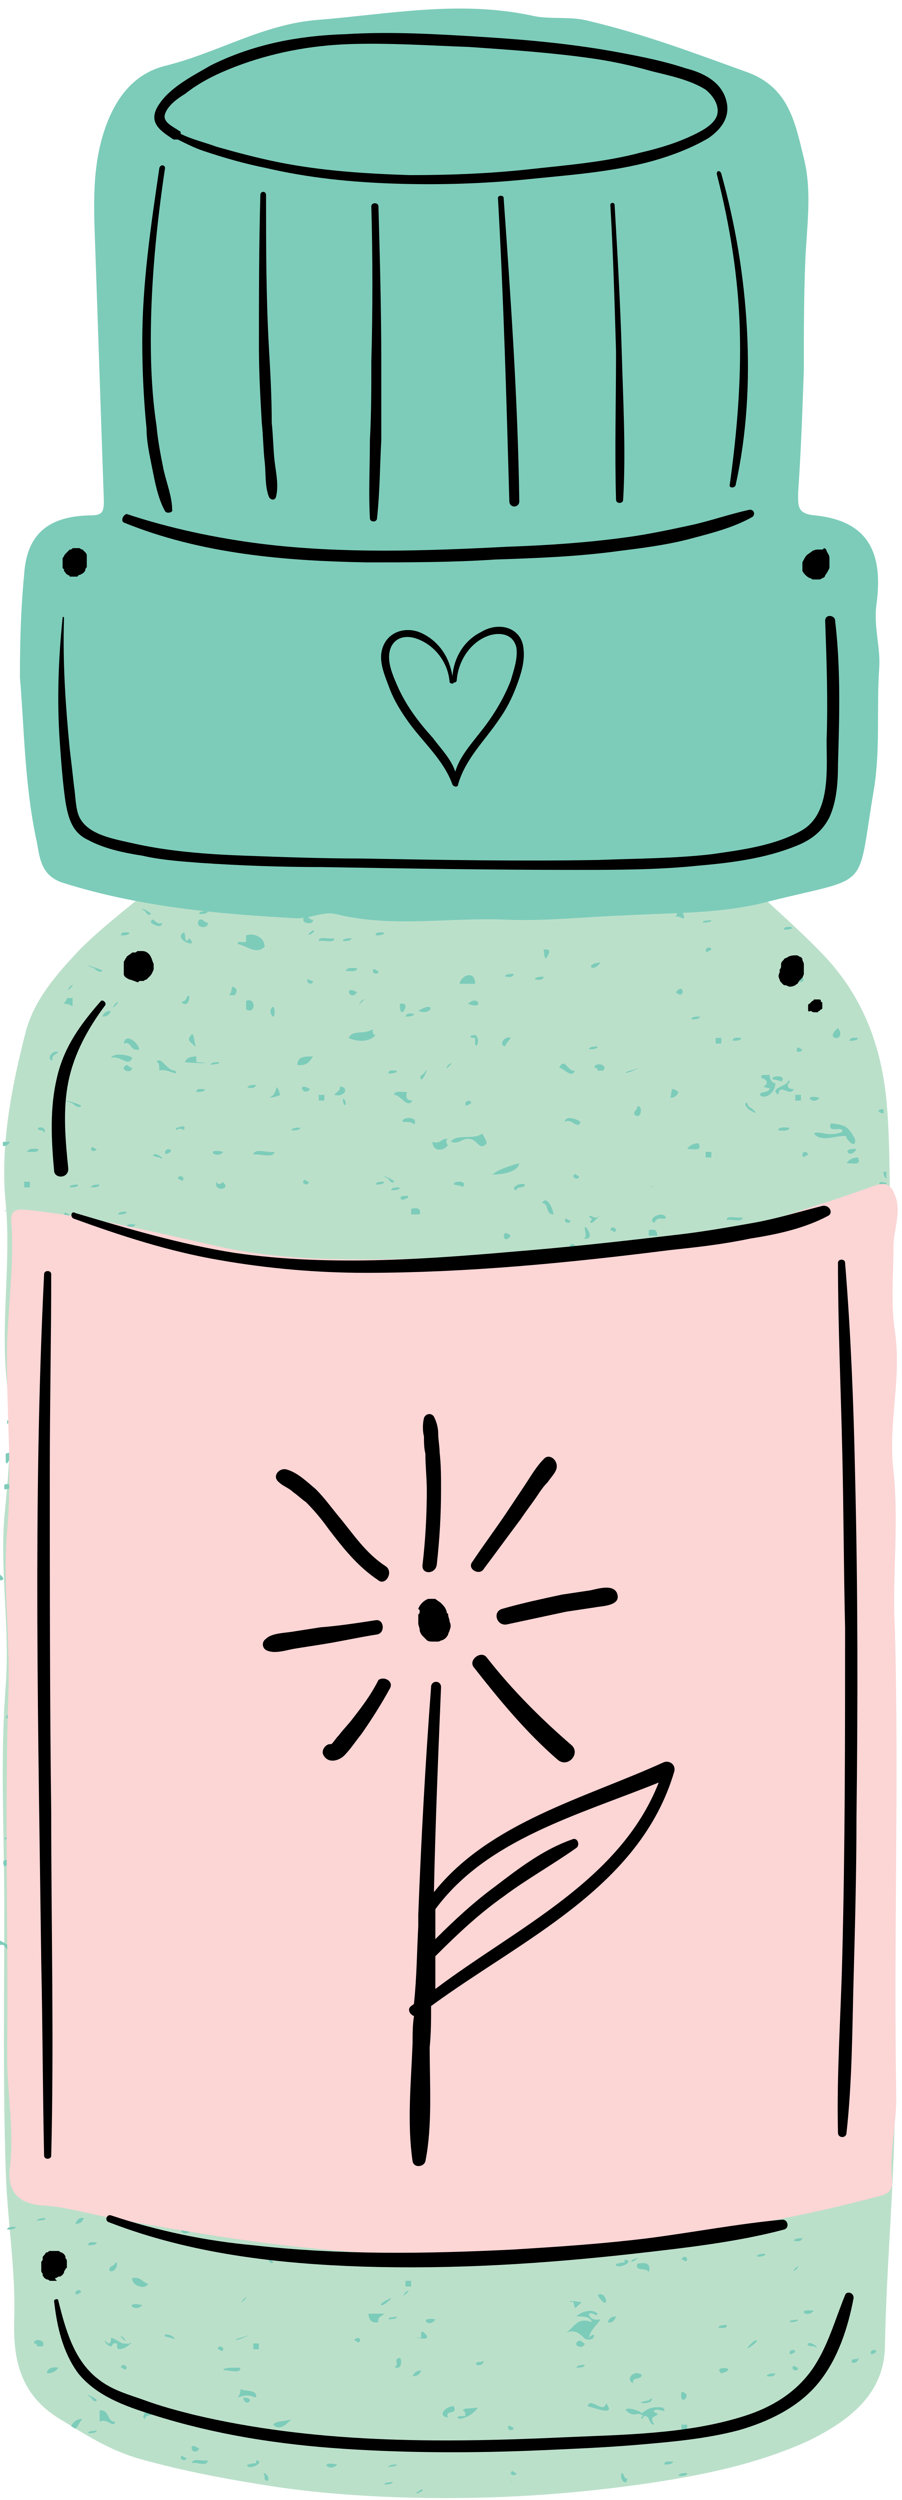 <?xml version="1.0" encoding="UTF-8"?><svg xmlns="http://www.w3.org/2000/svg" xmlns:xlink="http://www.w3.org/1999/xlink" height="175.6" preserveAspectRatio="xMidYMid meet" version="1.0" viewBox="-0.0 -0.6 63.4 175.6" width="63.4" zoomAndPan="magnify"><g id="change1_1"><path d="M52.2,61.1c2,1.9,4,3.6,5.8,5.5c2.6,2.8,3.9,6.1,4.3,10c0.3,3.2,0.2,6.5,0.3,9.7 c0.1,5.8-0.2,11.6,0,17.4c0.5,14.3,0.3,28.7,0.3,43c0,5.8-0.6,11.7-0.7,17.6c-0.1,3.4-2.7,5.2-5.3,6.5c-3.7,1.7-7.7,2.5-11.9,3.1 c-5.7,0.8-11.4,1.1-17.1,0.9c-2.8-0.1-5.5-0.3-8.3-0.7c-3.3-0.5-6.6-1.1-9.8-2c-2.1-0.6-3.8-1.7-5.6-2.8c-2.8-1.7-3.3-4.2-3.2-7.1 c0.1-3.5-0.5-6.9-0.6-10.4c-0.2-6.1-0.1-12.3-0.1-18.5c0-5.2-0.3-10.3,0.1-15.5c0.3-4-0.4-7.9-0.1-11.8c0.3-3.1,0.6-6.2,0.2-9.3 C0,92.4,0.8,88.2,0.4,83.9c-0.4-4,0.4-8.1,1.4-12c0.6-2.3,2.2-4.1,3.8-5.8c1.5-1.5,3.2-2.8,4.9-4.2c0.3-0.2,0.7-0.6,0.8-0.1 c0.3,1.8,1.3,0.6,2,0.5c2.4-0.4,4.7-0.5,7.1-0.5c6.8,0,13.6-0.3,20.3,0.1c3.4,0.2,6.9-0.7,10.2,0.8C52.2,63.2,51.5,61.7,52.2,61.1z" fill="#bbe0ca"/></g><g id="change2_1"><path d="M38.2,66.1c0.7-0.1,0.3,0.4,0.2,0.6C38.2,66.7,38.3,66.4,38.2,66.1z M3.6,125.4 c0.4,0,0.5-0.2,0.6-0.4C3.9,125,3.7,125.2,3.6,125.4z M4.1,107.5c-0.2,0-0.6,0-0.6,0.2C3.7,107.7,4,107.7,4.1,107.5z M4.5,147.4 c-0.2,0-0.6,0-0.6,0.2C4.1,147.5,4.4,147.6,4.5,147.4z M4.1,110c-0.2-0.1-0.5-0.3-0.2,0c-0.1,0.7-0.8-0.5-0.8,0.2 C3.3,110.5,4,110.6,4.1,110z M3.6,117c0.6,0.3-0.2-0.4-0.4-0.2C3,116.9,3.6,117,3.6,117z M1.9,135.8c-0.5-0.2-0.8,0.2-1.3,0.2 c-0.1,0-0.4-0.2-0.6-0.3c0,0.1,0,0.2,0,0.3c0.1,0,0.1,0,0.2,0s0.3,0.4,0.4,0.4C1.2,136.4,2.4,135.4,1.9,135.8z M2.4,127.3 c0.3-0.2,0-0.2-0.2,0C1.9,127.5,2.1,127.5,2.4,127.3z M2.6,113.4c-0.4,0.1-0.4-0.3-0.6-0.4C1.8,113.4,2.5,113.9,2.6,113.4z M2.4,111.5c0,0.3,0.2,0.1,0.4,0C2.8,111.3,2.4,111.2,2.4,111.5z M3.2,104.3C2.6,104,2.3,104.2,3.2,104.3L3.2,104.3z M1.9,95.7 c0.2,0,0.6,0,0.6-0.2C2.3,95.5,2,95.4,1.9,95.7z M4.3,131.7c-0.3,0-0.3-0.3-0.6-0.2C3.3,132.1,4.3,132.2,4.3,131.7z M4.5,150.5 C3.4,151,5.2,151.1,4.5,150.5L4.5,150.5z M2.6,146.7c-0.3,0-0.2-0.5-0.6-0.4C1.8,146.7,2.6,147.1,2.6,146.7z M8.5,145.9 c-0.2,0.1,0.4,0.2,0.4,0.2C9.5,146.4,8.7,145.7,8.5,145.9z M7.6,116.8c-0.4,0-0.7,0.1-0.8,0.4C7.3,117.2,7.6,117.1,7.6,116.8z M6.2,144.4c-0.3,0-0.8,0-0.4,0.2C6.3,144.9,6.5,143.8,6.2,144.4z M6.8,101.8c-0.2,0-0.6,0-0.6,0.2C6.4,102,6.8,102,6.8,101.8z M5.1,133.6c-0.1-0.4,0.3-0.5,0-0.6c0,0.2-0.2,0.3-0.4,0.4C4.4,132.8,4.5,133.9,5.1,133.6z M43.9,158.1v0.2c-0.1,0-0.8,0.1-0.6,0.2 C43.5,158.8,44.7,158.2,43.9,158.1z M5.3,155.6c0.4,0,0.5-0.2,0.6-0.4C5.6,155.1,5.4,155.3,5.3,155.6z M8.7,163.6 C8,163.1,9.2,164.3,8.7,163.6L8.7,163.6z M5.3,160.4c0,0.3,0.2,0.1,0.4,0C5.7,160.2,5.4,160.2,5.3,160.4z M5.5,135.5 c0-0.2-0.4-0.3-0.4,0C5.3,135.5,5.4,135.8,5.5,135.5z M9.1,164c-0.7,0.1-0.8-0.3-1.3-0.4c0,0.2,0,0.4-0.2,0.4 c-0.5-0.5-0.1,0.2,0.2,0.2c0.1,0,0.1-0.3,0.4-0.2c0.1,0.1-0.1,0.4,0.2,0.4C8.9,164.4,9.5,163.7,9.1,164z M1.5,140.6 C0.8,140,0.9,141.4,1.5,140.6L1.5,140.6z M7.2,153c-0.4,0-0.5-0.2-0.4-0.6c-0.6-0.3-1.3,0.4-0.6,0.6C6.2,152.4,7,153.8,7.2,153z M6.2,157.1c0.2,0,0.6,0,0.6-0.2C6.5,156.9,6.2,156.8,6.2,157.1z M6.2,170.3c0.2,0,0.6,0,0.6-0.2C6.5,170.2,6.2,170.1,6.2,170.3z M8.5,165.7c0.2,0,0.3,0.3,0.4,0C8.9,165.5,8.5,165.4,8.5,165.7z M10,136c-0.3,0-0.5,0.1-0.4,0.4c0.2,0,0.4,0,0.6,0 C10.4,135.4,9,135.4,10,136z M12.9,64.9c-0.8,0.5,1.2,1.2,0.4,0.4C12.9,65.9,13.1,64.8,12.9,64.9z M12.5,78.8 c-0.2-0.2,0.5-0.1,0.4,0c0.3-0.5-0.4-0.2-0.4-0.2C12.3,78.6,12.3,78.7,12.5,78.8z M11,74c0.2,0,0.2,0.3,0.2,0.6 c0.5-0.2,1.5,0.5,1.1,0C11.7,74.6,11.3,73.5,11,74z M10.2,67.6c0.6,0.3,0.7-0.8,0.4-0.2C10.3,67.4,9.8,67.5,10.2,67.6z M6.4,167.8 c0,0,0.2,0.4,0.4,0.2C6.9,167.9,5.6,167.3,6.4,167.8z M0.3,130.5c0.5-0.3,0.8,0.5,0.8,0c-0.3,0-0.1-0.2,0-0.4 C0.7,130.1,0,129.8,0.3,130.5z M0.5,99.1c0,0.1,0,0.2,0,0.3c0.1,0,0.1-0.1,0.2-0.2C0.6,99.2,0.5,99.2,0.5,99.1z M0.3,84.5L0.3,84.5 C0.4,84.5,0.6,84.2,0.3,84.5z M1.1,155.8c-0.2,0-0.6,0-0.6,0.2C0.7,156,1.1,156,1.1,155.8z M0.7,145.2c-0.2,0.1,0.4,0.2,0.4,0.2 C1.7,145.8,0.9,145.1,0.7,145.2z M0.3,103.7c0,0.1,0,0.2,0,0.3c0.2,0,0.4,0,0.6-0.2C0.6,103.6,0.4,103.6,0.3,103.7z M0,110L0,110 c0,0.1,0,0.3,0,0.4C0.2,110.4,0.4,110.3,0,110z M0.7,117.8c0.1,0,0.3,0,0.4,0c0-0.1,0-0.3,0-0.4c-0.1,0-0.3,0-0.4,0 C0.7,117.5,0.7,117.7,0.7,117.8z M0.9,128.4c-0.2,0-0.6,0-0.6,0.2C0.5,128.5,0.9,128.6,0.9,128.4z M1.7,119.9 c-0.5-0.1-1.1-0.5-1.3,0.2C1.2,119.9,1.4,120.3,1.7,119.9z M8.7,130.7c0.1,0,0.3,0,0.4,0c0-0.1,0-0.3,0-0.4c-0.1,0-0.3,0-0.4,0 C8.7,130.4,8.7,130.5,8.7,130.7z M4.7,101.6c0.3,0,0.8,0.1,0.8-0.2C5.2,101.4,4.7,101.3,4.7,101.6z M5.1,103.3c0.2,0,0.6,0,0.6-0.2 C5.5,103.1,5.1,103,5.1,103.3z M4.9,82.8c0.2,0,0.6,0,0.6-0.2C5.3,82.6,4.9,82.6,4.9,82.8z M3.4,93.1c0.4,0,0.7-0.1,0.8-0.4 C3.9,92.8,3.2,92.5,3.4,93.1z M4.1,127.9c0.8-0.1-0.2-0.6,0.8-0.2C5.1,126.9,3.8,127.3,4.1,127.9z M3,91c0.3-0.1,1.1,0.2,1.1-0.2 C3.7,90.9,3,90.6,3,91z M5.5,122C4.7,121.3,5,122.7,5.5,122L5.5,122z M6.2,93.8c0,0.3,0.2,0.1,0.4,0C6.6,93.6,6.2,93.5,6.2,93.8z M6.4,95.3C5.3,95.8,7.1,95.8,6.4,95.3L6.4,95.3z M4.9,123.1c0.5-0.1,2,0.6,1.5,0.2C6.2,123.1,5.2,122.6,4.9,123.1z M6.8,120.6 c0-0.4-0.1-0.7-0.4-0.8c0,0.3-0.4,0.2-0.4,0.4C6.4,120.1,6.2,120.7,6.8,120.6z M6.8,110.7c0,0.3,0.2,0.1,0.4,0 C7.2,110.4,6.8,110.4,6.8,110.7z M0.4,101.5c0,0.2,0,0.4,0,0.6c0,0,0,0,0.1,0.1c0.2-0.3,0.3-0.7,0.8-0.6 C2.1,101.3,1,101.3,0.4,101.5z M0.9,105.2c-0.3,0.8,0.7,0.1,0.6,0.6c-0.3,0.1,0,0.3,0.2,0.4c-0.3-0.7,0.7-0.2,0.4-0.8 C1.5,105.5,1.5,105,0.9,105.2z M0.9,92.5C0.4,93.2,1.6,92,0.9,92.5L0.9,92.5z M1.5,95.9c-0.2,0-0.6,0-0.6,0.2 C1.1,96.1,1.5,96.1,1.5,95.9z M0.7,79.6c-0.2,0-0.3,0-0.5,0c0,0.1,0,0.2,0,0.3C0.4,79.9,0.6,79.8,0.7,79.6z M1.7,102.4 c0.2,0,0.4,0,0.6,0c0-0.4-0.2-0.5-0.6-0.4C1.7,102.1,1.7,102.3,1.7,102.4z M4.1,73.3c-0.4-0.2-0.9,0.5-0.4,0.6 C3.6,73.5,3.9,73.5,4.1,73.3z M3,78.8c0.1,0.3,0.3,0,0-0.2C2.6,78.5,2.5,78.8,3,78.8z M1.9,80.3c0.3,0,0.8,0.1,0.8-0.2 C2.5,80.1,2,80,1.9,80.3z M1.7,82.8c0.1,0,0.3,0,0.4,0c0-0.1,0-0.3,0-0.4c-0.1,0-0.3,0-0.4,0C1.7,82.5,1.7,82.7,1.7,82.8z M7.4,137.7c-0.2,0-0.3-0.3-0.4,0C7,137.9,7.4,137.9,7.4,137.7z M7.2,113.6c-0.3,0.6,1.1,0.6,1.1,0.2C7.7,114,7.7,113.5,7.2,113.6z M8.1,158.3c0,0.3-0.5,0.2-0.4,0.6C8.1,159.1,8.4,158.3,8.1,158.3z M7.4,131.7c0.2,0,0.6,0,0.6-0.2C7.8,131.6,7.5,131.5,7.4,131.7z M8.3,136c-0.5-0.3-0.2,0.4-0.2,0.4c0,0.2,0.1,0.2,0.2,0C8.1,136.6,8.1,135.9,8.3,136z M7,150.9c0.3-0.1,1.1,0.2,1.1-0.2 C7.8,150.8,7,150.5,7,150.9z M7.4,144c-0.4,0-0.5,0.2-0.6,0.4C7.2,144.4,7.3,144.2,7.4,144z M8.1,98.2C9.4,98.7,8.7,97.6,8.1,98.2 L8.1,98.2z M7.4,132c-0.1,0-0.3,0-0.4,0c0,0.1,0,0.3,0,0.4c0.1,0,0.3,0,0.4,0C7.4,132.2,7.4,132.1,7.4,132z M8.7,110.4 c0-0.2-0.4-0.3-0.4,0C8.5,110.4,8.6,110.7,8.7,110.4z M14.2,89.3c-0.3,0-0.5,0.1-0.4,0.4c0.5,0,0.7-0.4,1.1-0.6 C14.3,89.1,13.7,88.7,14.2,89.3z M8.1,148.2c0.1,0,0.3,0,0.4,0c0-0.1,0-0.3,0-0.4c-0.1,0-0.3,0-0.4,0C8.1,147.9,8.1,148.1,8.1,148.2 z M7.8,147.1c0.2-0.1,0.3-0.4,0-0.2c-0.1,0-0.2,0-0.2,0C7.4,147,7.6,147.3,7.8,147.1z M8.1,169.5c-0.6,0-0.4-0.9-1.1-0.8 c0,0.3,0,0.6,0,0.8C7.5,169.2,8,170,8.1,169.5z M8.9,85.6c0.2,0,0.6,0,0.6-0.2C9.3,85.4,8.9,85.3,8.9,85.6z M9.3,74.4 c-0.2,0-0.3-0.2-0.4-0.2C8.3,74.5,9.2,74.9,9.3,74.4z M7.8,85.6c0,0.3,0.2,0.1,0.4,0C8.3,85.3,7.9,85.3,7.8,85.6z M8.1,93.4 c0.4,0,0.5-0.2,0.6-0.4C8.4,93,8,92.9,8.1,93.4z M8.3,84.7c0.2,0,0.6,0,0.6-0.2C8.7,84.5,8.3,84.5,8.3,84.7z M9.1,101.6 c-0.2,0.4,0.5,0.9,0.6,0.4C9.4,102,9.6,101.5,9.1,101.6z M9.1,123.3C8.9,124.5,10,123.4,9.1,123.3L9.1,123.3z M9.5,131.5 c0,0-0.4,0.2-0.2,0.4C9.4,132.1,10,130.7,9.5,131.5z M9.5,133.9c0,0.3,0.2,0.1,0.4,0C10,133.6,9.6,133.6,9.5,133.9z M7,115.3 c0.6,0.3-0.2-0.4-0.4-0.2C6.4,115.2,7,115.3,7,115.3z M30.8,124.2c0-0.2-0.4-0.3-0.4,0C30.7,124.1,30.7,124.5,30.8,124.2z M30.4,153.5c-0.2,0-0.6,0-0.6,0.2C30,153.6,30.4,153.7,30.4,153.5z M30.6,113.8c-0.9-0.2-1.2,0.4-1.3,1.1c0.4,0,0.6-0.5,0.8-0.6 C30.4,114.1,30.8,114.3,30.6,113.8z M31,110.7c-0.5,0.2-0.7-0.9-1.1-0.2C30.3,110.4,30.9,111.2,31,110.7z M29.6,90.2 c0.3,0,0.5,0.1,0.4,0.4c-0.1,0-0.2,0.2,0,0.2c-0.1-0.6,0.8-0.2,0.6-0.8C30.3,90.1,29.5,89.7,29.6,90.2z M27.7,137.7 c-0.2,0-0.6,0-0.6,0.2C27.3,137.8,27.6,137.9,27.7,137.7z M26.6,121.2c0.5,0,1,0,1.1-0.4C27.3,120.9,26.4,120.5,26.6,121.2z M29.8,74.8c0,0-0.4,0.2-0.2,0.4C29.7,75.4,30.3,74,29.8,74.8z M27,131.7C26.5,132.5,27.7,131.2,27,131.7L27,131.7z M29.1,140.8 C31.1,140.5,27.9,140.5,29.1,140.8L29.1,140.8z M28.5,118.7C28.9,120.1,29.5,119.1,28.5,118.7L28.5,118.7z M29.8,144.6 C28.9,143.9,29.3,145.3,29.8,144.6L29.8,144.6z M26.4,65.1c0.2,0,0.6,0,0.6-0.2C26.8,64.9,26.4,64.8,26.4,65.1z M23.5,76.3 c0.7,0.2,1.1-0.5,0.4-0.6C23.9,76.1,23.6,76.1,23.5,76.3z M29.4,70.4C30.4,70.8,30.7,69.6,29.4,70.4L29.4,70.4z M24.1,65.5 c0.2,0,0.6,0,0.6-0.2C24.5,65.3,24.1,65.3,24.1,65.5z M14.8,109.2C14.1,108.5,14.2,110,14.8,109.2L14.8,109.2z M26.2,67.6 c0,0.2,0.4,0.3,0.4,0C26.4,67.6,26.3,67.3,26.2,67.6z M28.3,78.2c0.4,0,0.7,0,0.8,0.2C29.5,77.8,28.2,77.8,28.3,78.2z M28.9,84.3 c0,0.1,0,0.3,0,0.4c0.2,0,0.4,0,0.6,0C29.6,84.3,29.4,84.2,28.9,84.3z M27.3,82.2c0,0,0.2,0.4,0.4,0.2 C27.8,82.3,26.4,81.7,27.3,82.2z M28.5,70.8c0.2,0,0.6,0,0.6-0.2C28.9,70.6,28.6,70.5,28.5,70.8z M27.3,74.8c0.2,0,0.6,0,0.6-0.2 C27.6,74.6,27.3,74.5,27.3,74.8z M25.1,69.1C24.1,68.5,24.6,69.8,25.1,69.1L25.1,69.1z M26.2,122.9c-0.4,0.1-0.4-0.3-0.6-0.4 C25.4,122.9,26.1,123.4,26.2,122.9z M27,104.1c0.4-0.2,0.7,0.6,0.8,0C27.8,104.1,27.1,103.6,27,104.1z M25.6,127.9 c0,0.2,0.4,0.3,0.4,0C25.7,128,25.7,127.6,25.6,127.9z M26.4,138.7c-0.7-0.3-0.1,0.5,0,0.4c-0.1,0.1-0.7,0-0.2,0.2 C27.1,138.7,26.7,138.8,26.4,138.7z M25.1,107.7c-0.1,0.3,0.1,0.8,0.2,0.4C25.4,107.8,25.2,107.3,25.1,107.7z M26,112.3 c-0.3,0-0.7,0-0.6,0.4C25.7,112.8,25.9,112.6,26,112.3z M28.7,101.8c-0.1,0-0.3,0-0.4,0c0,0.1,0,0.3,0,0.4c0.1,0,0.3,0,0.4,0 C28.7,102.1,28.7,101.9,28.7,101.8z M28.1,96.5c0,0.2,0.2,0.5,0.2,0.2C28.3,96.5,28.1,96.2,28.1,96.5z M26.2,102.2 c0.3,1-1.4,0-1.5,0.6c1.1,0.2,2.7,0.1,4,0.4c0.3,0.1,0.8,0.5,1.1,0.6c0.4,0.1,0.8,0.1,1.1,0c-0.5-0.5-1-0.4-1.7-0.6 c-0.1,0-0.3-0.4-0.4-0.4C27.7,102.6,26.5,102.8,26.2,102.2z M30.8,106C30,105.3,30.3,106.7,30.8,106L30.8,106z M29.8,111.7 c0-0.2,0-0.4,0.2-0.4c0.9,0,0-0.4-0.4-0.2C29.6,111.3,29.5,111.7,29.8,111.7z M26.6,157.1c-0.1,0.1,0.1,0.2,0.2,0.2 C27.5,157.2,27,156.4,26.6,157.1z M26.6,162.5c-0.1-0.4,0.3-0.4,0.4-0.6c-0.4,0-0.7,0-1.1,0C25.9,162.4,26.2,162.6,26.6,162.5z M27,123.7c-0.2-0.6-0.2,0.3,0.2,0.2C27.5,123.5,27.5,123.5,27,123.7z M27.5,126.1c-0.1-0.4,0.3-0.5,0-0.6 C26.3,125.9,26.8,125.7,27.5,126.1z M26.4,153.3c-0.3-0.1-0.1-0.5,0-0.6c-0.4,0.1-0.8,0.1-0.8,0.4C25.7,152.8,26.3,154,26.4,153.3z M26.6,155.2c0.1,0,0.3,0,0.4,0c0-0.1,0-0.3,0-0.4c-0.1,0-0.3,0-0.4,0C26.6,154.9,26.6,155,26.6,155.2z M25.1,96.9 c0.5,0,0.7,0.4,0.8-0.2C25.7,96.5,25.3,96.6,25.1,96.9z M26.4,82.6c0.2,0,0.6,0,0.6-0.2C26.8,82.4,26.4,82.4,26.4,82.6z M26.6,151.1 c-0.6-0.4-0.6-0.2-1.1-0.4c0.4-0.4,0.7-0.2,0.8-0.4c-0.4-0.5-0.6,0.3-1.3,0.2C25.2,151.3,26.2,151.9,26.6,151.1z M25.8,91.2 c0.3,0,0.2,0.5,0.6,0.4C26.6,91.2,25.7,90.9,25.8,91.2z M24.7,101.6c-0.3,0.7,1.3,0.5,1.3,0.2C25.3,101.9,25.4,101.4,24.7,101.6z M24.3,67.6c0.3,0,0.8,0.1,0.8-0.2C24.8,67.4,24.4,67.3,24.3,67.6z M11.6,80.3c0,0.3,0.2,0.1,0.4,0C12.1,80.1,11.7,80,11.6,80.3z M12.1,86.6c0.2,0,0.6,0,0.6-0.2C12.4,86.4,12.1,86.4,12.1,86.6z M12.5,82.2c0.2,0,0.3,0.3,0.4,0C12.9,82,12.5,81.9,12.5,82.2z M12.3,97.8c-0.2,0-0.6,0-0.6,0.2C11.9,98,12.2,98,12.3,97.8z M11.4,114.4c0-0.3,0.1-0.5,0.2-0.6c-0.2,0-0.4,0-0.6,0 C11,114.2,11.2,114.4,11.4,114.4z M12.7,101.2c0.2,0,0.6,0,0.6-0.2C13.1,101,12.7,100.9,12.7,101.2z M14,88.3c0,0.3,0.2,0.1,0.4,0 C14.4,88.1,14,88,14,88.3z M11.9,102.4c0.2,0,0.6,0,0.6-0.2C12.2,102.2,11.9,102.2,11.9,102.4z M10.4,115.7c0.3,0.3,0.8,0.3,0.8-0.2 C10.9,115.5,10.4,115.4,10.4,115.7z M12.7,99.3c-0.1,0-0.3,0-0.4,0c0,0.1,0,0.3,0,0.4c0.1,0,0.3,0,0.4,0 C12.7,99.5,12.7,99.4,12.7,99.3z M12.9,117.8c0.3,0,0.8,0.1,0.8-0.2C13.5,117.3,13,117.3,12.9,117.8z M12.3,121.8 c-0.3,0-0.2-0.4-0.4-0.4c0,0.3-0.4,0.2-0.4,0.4c0.3,0.1,0.4,0.3,0.6,0C12.1,121.9,12.2,122.1,12.3,121.8z M11.6,127.1 c-0.4,0-1.4,0.4-0.8,0.6C10.9,127.3,11.7,127.7,11.6,127.1z M13.1,120.8c0-0.5-0.3-0.7-0.6-0.8c-0.1,0.3-0.3,0.4,0,0.6 c-0.3,0-0.5,0.1-0.4,0.4C12.6,121.1,12.5,120.6,13.1,120.8z M13.5,119.2c0.1,0,0.9-0.9,0.2-0.5c-0.6,0.3-1.4,0.4-1.7,1.1 c0.7-0.1,1.5-0.3,1.7-0.4C13.7,119.3,13.5,119.2,13.5,119.2z M14,117.8c0,0.1,0,0.3,0,0.4c0.2,0,0.4,0,0.6,0 C14.6,117.9,14.4,117.8,14,117.8z M14.2,119.9c-0.4,0-0.5-0.2-0.8-0.2C13,120.3,14.2,120.3,14.2,119.9z M12.9,141.4 c-0.4,0-0.5,0.2-0.6,0.4C12.6,141.8,13,141.9,12.9,141.4z M12.1,136.8c0-0.1,0-0.3,0-0.4c-0.1,0-0.3,0-0.4,0c0,0.1,0,0.3,0,0.4 C11.8,136.8,11.9,136.8,12.1,136.8z M11.9,142.3C10.8,142.8,12.6,142.8,11.9,142.3L11.9,142.3z M13.8,76.1c0.2,0,0.6,0,0.6-0.2 C14.1,75.9,13.8,75.8,13.8,76.1z M11.9,139.1C11.6,140.4,12.8,139.2,11.9,139.1L11.9,139.1z M10.8,80.5c-0.2,0.1,0.4,0.2,0.4,0.2 C11.8,81,11,80.3,10.8,80.5z M22,64c-0.3,0-0.3-0.3-0.6-0.2C21,64.3,22.1,64.4,22,64z M20.5,78.8c0.2,0,0.6,0,0.6-0.2 C20.9,78.6,20.5,78.6,20.5,78.8z M20.9,74.2c0.7,0.1,0.9-0.3,1.1-0.6C21.4,73.6,20.9,73.6,20.9,74.2z M20.1,97.8 C21.7,97.5,20.4,96.7,20.1,97.8L20.1,97.8z M15.4,74c-0.2,0-0.6,0-0.6,0.2C15.1,74.1,15.4,74.2,15.4,74z M19.9,93.6 c-0.1-0.1,0.3-0.3,0.4,0C20.5,92.8,19.1,93,19.9,93.6z M22.4,76.7c0.1,0,0.3,0,0.4,0c0-0.1,0-0.3,0-0.4c-0.1,0-0.3,0-0.4,0 C22.4,76.4,22.4,76.6,22.4,76.7z M22.6,113.2c0,0-0.6,0.1-0.4,0.2c0.1,0.1,0.6,0.1,0.8,0c-0.3-0.4,0.2-0.9-0.8-0.8 C22,112.9,22.7,113.1,22.6,113.2z M21.8,64.9c-0.3,0.2,0,0.2,0.2,0C22.2,64.7,22,64.7,21.8,64.9z M21.6,106.6c0,0.1,0,0.3,0,0.4 c0.2,0,0.4,0,0.6,0C22.2,106.7,22,106.6,21.6,106.6z M21.6,68.3c0,0.2,0.4,0.3,0.4,0C21.7,68.3,21.6,68,21.6,68.3z M14.6,64.2 c-0.3,0-0.3-0.3-0.6-0.2C13.6,64.6,14.7,64.7,14.6,64.2z M13.8,74c0-0.1,0-0.3,0-0.4c-0.4,0-0.7,0.1-0.8,0.4 C13.6,74.1,15.5,74.1,13.8,74z M13.3,72.3c-0.1,0.2,0.2,0.4,0.2,0.4c0.1,0.1,0.2,0.2,0.3,0.2C13.6,72.8,13.7,71.5,13.3,72.3z M13.1,69.5c0,0.3-0.6,0.2-0.2,0.4C13.4,70.1,13.4,68.9,13.1,69.5z M14,72.7c-0.1,0.1-0.1,0.1-0.2,0.2C13.8,72.9,13.9,72.8,14,72.7z M14,63.6c0.2,0,0.6,0,0.6-0.2C14.3,63.4,14,63.4,14,63.6z M11.2,97.6c0-0.2-0.4-0.3-0.4,0C11,97.6,11.1,97.9,11.2,97.6z M10.4,128.8c0.2,0,0.3,0.3,0.4,0C10.8,128.6,10.4,128.5,10.4,128.8z M10.2,133.9c0.3,0,0.7,0,0.6-0.4 C10.4,133.4,10.3,133.6,10.2,133.9z M11.9,105.8c-0.2,0-0.6,0-0.6,0.2C11.5,106,11.8,106,11.9,105.8z M22.4,65.5 c0.3-0.1,1.1,0.2,1.1-0.2C23.1,65.4,22.4,65.1,22.4,65.5z M44.5,150.3C46.5,150,43.3,150,44.5,150.3L44.5,150.3z M61.6,129.2 c0.2,0,0.3,0.3,0.4,0C62,129,61.7,128.9,61.6,129.2z M60.2,137.7c-0.7,0.2-0.2,0.2,0.2,0C61.3,137.2,60.2,137.6,60.2,137.7z M60.6,129.6C60.1,130.3,61.3,129.1,60.6,129.6L60.6,129.6z M62.6,140.6c-0.3,0-0.6,0.1-0.6,0.3c0.2,0.1,0.3,0.2,0.6,0.2 C62.6,140.9,62.6,140.7,62.6,140.6z M51.1,94.8C50.6,95.5,51.8,94.3,51.1,94.8L51.1,94.8z M57.2,161.7 C55.9,161.5,56.7,162.3,57.2,161.7L57.2,161.7z M56.8,143.8c0.2,0,0.2,0.2,0.4,0.2c0-0.2,0.2-0.3,0.2-0.4c-0.2,0-0.3-0.2-0.4-0.2 C57,143.6,56.8,143.6,56.8,143.8z M50.7,150.3C50.4,149.3,49.7,150,50.7,150.3L50.7,150.3z M60.2,165.1c-0.1,0-0.2,0-0.2,0 c-0.3,0.1-0.1,0.4,0.2,0.2C60.3,165.2,60.5,164.9,60.2,165.1z M49.8,103.9c0.6,0.3,1.5,0.3,1.9-0.2c-0.3,0-0.2-0.4-0.4-0.4 C51.1,103.7,49.9,103.3,49.8,103.9z M57.2,164.2c0.6,0.3-0.2-0.4-0.4-0.2S57.2,164.2,57.2,164.2z M47.5,69.1 C48.2,69.7,48.1,68.3,47.5,69.1L47.5,69.1z M47.1,76.5c0.4,0,0.5-0.2,0.6-0.4C47,75.6,47.3,76.1,47.1,76.5z M47.7,94.2 c-0.4,0-0.5-0.2-0.8-0.2C46.5,94.6,47.8,94.6,47.7,94.2z M46,85.3c0.2-0.6,0.8-0.1,0.8-0.4C46.6,84.4,45.4,85,46,85.3z M46.2,82.6 c0.8-0.3,0.2-0.1-0.2,0.1C46.1,82.7,46.1,82.6,46.2,82.6z M46.4,102.2C45.1,101.7,45.8,102.8,46.4,102.2L46.4,102.2z M46,82.7 c-0.2,0.1-0.3,0.1-0.3,0.1C45.7,82.8,45.9,82.7,46,82.7z M50.2,101c0.1-0.7-0.4-0.7,0-1.1c-0.5,0-0.8,0.3-0.8,0.8 C49.7,100.8,49.8,101,50.2,101z M49.4,107.3c0-0.2,0.4-0.5,0-0.6C49.4,106.9,49,107.1,49.4,107.3z M47.5,63.8c0.4-0.1,0.5,0.3,0.6,0 C47.7,62.7,47.8,63.1,47.5,63.8z M48.1,102c0,0.2,0.4,0.3,0.4,0C48.3,102,48.2,101.7,48.1,102z M50,97.8c0,0.4,0.2,0.5,0.2,0 C51.4,97.9,50.4,97.3,50,97.8z M57.2,139.8c0.4,0,0.7-0.1,0.8-0.4c0-0.2-0.8-0.2-1.1-0.4c0-0.1,0.1-0.4,0-0.4 c-0.5-0.3-1.3-0.2-1.5-0.2C56,138.8,57.6,139,57.2,139.8z M54,150.7C52.7,150.2,53.4,151.3,54,150.7L54,150.7z M52.8,156.4 c-0.2-0.1-1.6-0.6-1.1-0.2C52,156.3,52.8,156.8,52.8,156.4z M53.2,163.8c-0.1-0.1-0.4,0.2-0.4,0.2C52,164.8,53.3,163.9,53.2,163.8z M53.8,130.5c-0.4-0.2-0.4-0.2-0.2,0.2C53,130.9,53.9,130.9,53.8,130.5z M54,130.1c0-0.2,0-0.4,0-0.6c-0.3,0-0.8-0.1-0.8,0.2 c0.1,0,0.2,0,0.2,0.2C52.4,129.9,53.6,130.2,54,130.1z M52.1,127.1c-0.2,0-0.6,0-0.6,0.2C51.8,127.3,52.1,127.4,52.1,127.1z M50.7,166.1C52.1,165.7,50,165.5,50.7,166.1L50.7,166.1z M51.1,162.7c-0.2,0-0.6,0-0.6,0.2C50.7,162.9,51.1,163,51.1,162.7z M51.1,155.8c-0.3,0.2,0,0.2,0.2,0S51.3,155.6,51.1,155.8z M50.9,125.8c0.2,0,0.6,0,0.6-0.2C51.3,125.7,50.9,125.6,50.9,125.8z M50.5,136.8c0.4,0.1,0.8,1.1,1.1,0.2C50.8,137.4,50.6,136.2,50.5,136.8z M55.5,136c-0.2,0-0.6,0-0.6,0.2 C55.1,136.1,55.5,136.2,55.5,136z M55.5,150.5c0.2,0,0.6,0,0.6-0.2C55.9,150.3,55.5,150.3,55.5,150.5z M55.5,164.6 c0,0.3,0.2,0.1,0.4,0C55.9,164.4,55.6,164.4,55.5,164.6z M56.1,165.7c-0.2,0-0.3-0.3-0.4,0C55.7,165.9,56.1,166,56.1,165.7z M55.5,162.5c0.2,0,0.6,0,0.6-0.2C55.9,162.4,55.5,162.3,55.5,162.5z M55.9,158.7C55.4,159.4,56.6,158.2,55.9,158.7L55.9,158.7z M54.7,131.7c-0.1-0.1-0.3-0.6-0.4-0.2c0.2,0,0.2,0.2,0.2,0.4C56.1,131.8,55.2,132,54.7,131.7z M53.8,157.7c-0.2,0-0.6,0-0.6,0.2 C53.4,157.9,53.8,157.9,53.8,157.7z M54.5,166.1c-0.2,0-0.6,0-0.6,0.2C54.1,166.3,54.4,166.4,54.5,166.1z M55.5,145.5 c0,0.2,0,0.4,0,0.6C56.1,146.4,56.1,145.1,55.5,145.5z M56.4,156.6c-0.2,0-0.6,0-0.6,0.2C56,156.8,56.3,156.9,56.4,156.6z M56.6,141.9c-0.1-0.5,0.4,0.2,0.4,0.2c0.1-0.1,0.6-1-0.4-0.4C56.3,141.8,56.5,141.7,56.6,141.9z M37.6,150.9c0-0.2-0.4-0.3-0.4,0 C37.4,150.9,37.5,151.2,37.6,150.9z M35.7,136.8C35.2,137.5,36.4,136.3,35.7,136.8L35.7,136.8z M37.8,141.4 c-0.3,0.1-0.5,0.3-0.4,0.8c0.6,0,1.2-0.1,1.5,0.2C38.8,142.1,38.2,141.3,37.8,141.4z M37.2,146.5c0.6-0.1,1.1-0.3,1.5-0.6 C38.1,146.1,37.2,145.8,37.2,146.5z M38.2,142.7c0-0.2-0.4-0.3-0.4,0C38,142.7,38.1,143,38.2,142.7z M38.4,153.3 c-0.2,0-0.6,0-0.6,0.2C38,153.4,38.4,153.5,38.4,153.3z M36,173.8c-0.1-0.1-0.1-0.1-0.1-0.2C35.8,173.6,35.9,173.7,36,173.8 C35.9,173.7,35.9,173.8,36,173.8z M36.1,169.9c-0.2,0-0.3-0.3-0.4,0C35.7,170.1,36.1,170.2,36.1,169.9z M36.7,149.5 c-0.2,0-0.6,0-0.6,0.2C36.4,149.6,36.7,149.7,36.7,149.5z M36.3,173.1c-0.2,0-0.3-0.3-0.4,0C35.9,173.3,36.3,173.3,36.3,173.1z M37.6,157.5c0.3-0.6-1.1-0.6-1.1-0.2C36.9,157.7,37.1,157,37.6,157.5z M37.8,151.8c-0.1-0.2-0.2,0.4-0.2,0.4 C37.3,152.8,38,152,37.8,151.8z M45.2,169.1c0,0-0.3,0.1,0,0.2c-0.1,0,0.1-0.3,0.2-0.2c0.3,0.1,0.2,0.6,0.6,0.6 c-0.5-0.7,0.3-0.5,0.2-0.8c0,0-0.4-0.1-0.2-0.2c0.2-0.2,1,0.3,0.6-0.2c-0.8-0.1-1.1,0.1-1.5,0.4c-0.1-0.2-1.2-0.5-1.1-0.2 C44.6,169.3,44.8,168.7,45.2,169.1z M44.5,170.6c-0.2,0.2,1.2,0.2,1.3,0.2C45.7,170.7,44.8,170.4,44.5,170.6z M49.8,94.6 c0.4,0,0.7,0,0.8,0.2C51,94.2,49.8,94.3,49.8,94.6z M50.7,72.3c-0.1,0-0.3,0-0.4,0c0,0.1,0,0.3,0,0.4c0.1,0,0.3,0,0.4,0 C50.7,72.5,50.7,72.4,50.7,72.3z M45.5,61.8c-0.1,0.1-0.2,0.2-0.3,0.3c0.3,0,0.5-0.1,0.6-0.3C45.7,61.8,45.6,61.8,45.5,61.8z M43.3,162.1c-0.4,0-0.5,0.2-0.6,0.4C43,162.6,43.2,162.4,43.3,162.1z M39.7,142.7c-0.2,0-0.6,0-0.6,0.2 C39.3,142.9,39.7,143,39.7,142.7z M39.9,140.4c-0.8,0-1.5,0.3-1.1,1.1C39.6,141.5,39.5,140.7,39.9,140.4z M39.9,150.1 c-0.2,0-0.6,0-0.6,0.2C39.5,150.3,39.9,150.3,39.9,150.1z M42.6,168.2c-0.2,0.8-1.1-0.5-1.3,0.2C42,168.6,43.3,169.1,42.6,168.2z M33.6,133.9c0.3,0,0.7,0,0.6-0.4C33.8,133.4,33.7,133.6,33.6,133.9z M8.5,65.1c0.2,0,0.6,0,0.6-0.2C8.9,64.9,8.5,64.8,8.5,65.1z M5.5,90.6c0.1,0,0.2,0,0.2,0.2c0.1,0,0.3,0,0.4,0C6.5,90.3,5.4,90.2,5.5,90.6z M9.7,101.2c0.2,0,0.6,0,0.6-0.2 C10.1,101,9.8,100.9,9.7,101.2z M6.6,67.4c0,0,0.4,0.4,0.6,0.2C7.3,67.5,5.2,66.9,6.6,67.4z M7.2,70.8c0.4,0,0.5-0.2,0.6-0.4 C7.5,70.4,7.3,70.5,7.2,70.8z M8.7,72.7c0.6-0.2,0.4,0.6,1.1,0.4C9.7,72.6,8.8,71.9,8.7,72.7z M45.2,104.5c0.2-0.3,0.5,0.1,0.8,0 C47,104.2,45.6,103.6,45.2,104.5z M45.4,87C44,86.8,44.9,87.7,45.4,87L45.4,87z M44.8,77.1c0,0.3-0.3,0.3-0.2,0.6 C45.1,78.1,45.2,77,44.8,77.1z M10,99.7C9.4,100.4,10.7,99.2,10,99.7L10,99.7z M10.2,63.4c0,0,0.2,0.4,0.4,0.2 C10.7,63.5,9.4,62.9,10.2,63.4z M5.1,76.9c0,0,0.4,0.4,0.6,0.2C5.9,77,3.7,76.4,5.1,76.9z M45.6,86.2c0.2,0,0.4,0,0.6,0 c0-0.4-0.2-0.5-0.6-0.4C45.6,85.9,45.6,86,45.6,86.2z M35.3,123.7c0,0.3,0.2,0.1,0.4,0C35.7,123.5,35.3,123.5,35.3,123.7z M34.6,127.1c-0.2,0-0.5-0.4-0.6,0C34.2,127.1,34.5,127.5,34.6,127.1z M33.4,153.9c0.2,0,0.6,0,0.6-0.2 C33.8,153.7,33.4,153.6,33.4,153.9z M34.8,127.5c-0.7,0.3-1.1-0.8-1.5-0.2c0.1,0.6,0.4,0.4,0.8,0.8C34.2,127.8,34.9,128,34.8,127.5z M34.2,151.8C33.4,151,33.7,152.5,34.2,151.8L34.2,151.8z M33.8,165.5c0.2-0.1,0.3-0.4,0-0.2c-0.1,0-0.2,0-0.2,0 C33.3,165.4,33.5,165.6,33.8,165.5z M4.9,68.7C4.4,69.4,5.6,68.2,4.9,68.7L4.9,68.7z M33.2,145c-0.4,0-1.7-0.5-1.3,0 C32.4,144.8,32.9,145.7,33.2,145z M32.3,169.3c0.6-0.1,1-0.4,1.3-0.8c-0.7,0.1-0.9,0-1.1,0.2c0.2,0,0.2,0.2,0.2,0.4 C32.4,169.1,31.9,169.1,32.3,169.3z M38,127.1c-0.4,0-1.1-0.2-0.8,0.4C37.6,127.6,38,127.5,38,127.1z M19.2,158.3 c0.1-0.1-1.2-0.7-0.4-0.2C18.9,158.1,19,158.5,19.2,158.3z M19,113.4C17.7,112.9,18.4,114,19,113.4L19,113.4z M19.7,152.8 c-0.3,0.7-1.2-0.5-1.3,0.4C19.2,153.4,20,153.4,19.7,152.8z M27,173.9c0.2,0,0.6,0,0.6-0.2C27.4,173.8,27.1,173.7,27,173.9z M20.5,169.3c-0.4,0.2-1.1,0.1-1.3,0.4C19.7,170.2,20.2,169.6,20.5,169.3z M17.1,167.8C17.2,168.6,18.1,167.8,17.1,167.8L17.1,167.8 z M18,167.8c0.1-0.6-0.7-0.4-1.1-0.6c0,0.3-0.1,0.5-0.2,0.6C17.3,167.6,17.4,167.6,18,167.8z M16.9,165.7c-0.2,0-0.4,0-0.6,0 s-0.6,0-0.6,0.2C16,165.8,16.9,166.2,16.9,165.7z M27.9,172.5c-0.2,0-0.6,0-0.6,0.2C27.5,172.6,27.8,172.7,27.9,172.5z M31.9,137.9 c-0.6-0.2-0.5,0.3-1.1,0.2C30.7,138.9,32.2,138.5,31.9,137.9z M18.4,110.7c-0.1,0-0.2,0-0.2-0.2c1.6-0.2-0.8-0.4-0.8,0.2 C17.9,110.4,18.2,111.3,18.4,110.7z M15.7,164.4c0-0.2-0.4-0.3-0.4,0C15.5,164.4,15.6,164.7,15.7,164.4z M27.9,165.1 c-0.1,0,0,0.3,0,0.4c0,0-0.3,0.2,0,0.2C28.3,165.8,28.3,164.7,27.9,165.1z M30.6,162.3C29.3,162.1,30.2,163,30.6,162.3L30.6,162.3z M30.6,144.2v0.2c-0.1,0-0.2,0-0.2,0c-0.2,0-0.3,0.5,0,0.4C30.2,144.8,31.4,144.3,30.6,144.2z M31,140.2c-0.1,0-0.3,0-0.4,0 c0,0.1,0,0.3,0,0.4c0.1,0,0.3,0,0.4,0C31,140.5,31,140.3,31,140.2z M29.6,163.2v0.4c0,0-0.7-0.1-0.2,0 C30.6,163.9,29.7,163,29.6,163.2z M50.2,150.5c0.1-0.1-1.2-0.7-0.4-0.2C49.9,150.3,50,150.7,50.2,150.5z M28.5,160.4 C28,161.1,29.2,159.9,28.5,160.4L28.5,160.4z M27,145c0.1,0.4-0.3,0.5,0,0.6c0-0.2,0.2-0.3,0.4-0.4c0.1,0.7,1,0.3,1.3,0 C27.7,145.4,27.8,145.3,27,145z M29.6,174.4c0.3-0.2,0-0.2-0.2,0C29.1,174.5,29.3,174.6,29.6,174.4z M28.9,159.6c-0.1,0-0.3,0-0.4,0 c0,0.1,0,0.3,0,0.4c0.1,0,0.3,0,0.4,0C28.9,159.9,28.9,159.7,28.9,159.6z M29.6,165.9c-0.4,0-0.5,0.2-0.6,0.4 C29.3,166.3,29.5,166.2,29.6,165.9z M18,172.2v0.2c-0.1,0-0.8,0.1-0.6,0.2C17.6,172.9,18.7,172.3,18,172.2z M11.9,168.7 C10.6,168,11.3,169.2,11.9,168.7L11.9,168.7z M11.4,141.7c-0.3-0.3-1-0.1-1.3,0.4c0.3,0.4,0.7-0.1,0.8-0.2 C11,141.9,11.6,141.8,11.4,141.7z M12.3,145.7C11.8,146.4,13,145.2,12.3,145.7L12.3,145.7z M11.6,163.4c-0.2,0.1,0.4,0.2,0.4,0.2 C12.7,163.9,11.9,163.2,11.6,163.4z M11,142.7c-0.4,0-0.5,0.2-0.6,0.4C10.7,143.1,11.1,143.2,11,142.7z M15.7,123.9 c0.6,0.3-0.2-0.4-0.4-0.2C15.1,123.9,15.6,123.9,15.7,123.9z M5,169.8c0.1,0.1,0.2,0.1,0.3,0.2c0.2-0.2,0.3-0.5,0.5-0.7 C5.3,169.3,5.1,169.6,5,169.8z M13.1,147.1C11.9,146.5,12.6,147.7,13.1,147.1L13.1,147.1z M10.2,169.3c0-0.4,0.7-0.1,0.6-0.6 c-0.2,0-0.4,0-0.6,0C10.2,169,9.9,169.2,10.2,169.3z M10,161.3C8.6,161,9.5,161.9,10,161.3L10,161.3z M10.4,159.8 c-0.4-0.1-0.5-0.5-1.1-0.4C9.2,159.9,10.2,160.3,10.4,159.8z M4.1,165.7c-0.5-0.1-0.8,0.1-0.8,0.4C3.6,166.1,3.9,166,4.1,165.7z M14.2,141c-0.3,0.3-0.2,0.7,0.4,0.6C14.6,141.3,14.4,141.1,14.2,141z M12.9,140.4c0,0,0.2,0.4,0.4,0.2 C13.5,140.5,12.1,139.9,12.9,140.4z M14.8,132.6c0,0.3-0.1,0.5-0.2,0.6c0.1,0,0.3,0,0.4,0C15.3,132.9,15.2,132.7,14.8,132.6z M15.7,80.3C14.3,80,15.2,80.9,15.7,80.3L15.7,80.3z M14.6,172.2c-0.3,0.1-1.1-0.2-1.1,0.2C13.8,172.3,14.6,172.7,14.6,172.2z M14.6,140.4C13.5,140.9,15.3,140.9,14.6,140.4L14.6,140.4z M13.3,126.5C12,126.2,12.9,127.1,13.3,126.5L13.3,126.5z M14,171.4 C13.1,170.7,13.5,172.1,14,171.4L14,171.4z M13.1,128.4c0.5-0.2-0.2-1-0.4-0.4C13,127.9,12.9,128.3,13.1,128.4z M14,130.1 c-0.2,0-0.6,0-0.6,0.2C13.6,130.2,13.9,130.3,14,130.1z M30.2,154.7c0.2,0,0.3,0.3,0.4,0C30.6,154.5,30.3,154.5,30.2,154.7z M46.2,141.2c-0.6,0.2-0.4-0.4-0.8-0.4c-0.1,0.4,0.3,0.4,0.4,0.6c-0.2,0-0.4,0-0.4,0.2C45.9,141.7,46.2,141.6,46.2,141.2z M46.7,145.2c-0.1,0-0.3,0-0.4,0c0,0.1,0,0.3,0,0.4c0.1,0,0.3,0,0.4,0C46.7,145.5,46.7,145.4,46.7,145.2z M46.9,150.1 c-0.2,0-0.3-0.3-0.4,0C46.4,150.3,46.8,150.4,46.9,150.1z M42.9,143.8c-0.3-0.5,0.1-0.7-0.2-0.8c0,0.3-0.6,0.1-0.6,0.4 C42.6,143.2,42.4,143.8,42.9,143.8z M46.4,149.7c0.2,0,0.4,0,0.5-0.1c-0.2,0.1-0.3-0.8-0.3-0.5C46.6,149.3,46.4,149.3,46.4,149.7z M44.5,158.1c-0.3,0.2,0,0.2,0.2,0C45,157.9,44.8,158,44.5,158.1z M44.5,166.8c-0.1-0.5,0.6-0.2,0.6-0.6 C44.6,165.8,43.9,166.5,44.5,166.8z M44.5,145.9C43.3,145.3,44,146.4,44.5,145.9L44.5,145.9z M27.5,96.3c0.2-0.5,1.1-0.2,1.3-0.6 C28.1,95.5,27,96,27.5,96.3z M46.7,172.5c0.2,0,0.6,0,0.6-0.2C47,172.3,46.7,172.2,46.7,172.5z M45.6,159c0.2-0.7-0.3-0.7-0.8-0.6 C44.6,159,45.4,158.6,45.6,159z M45.8,168c0.1-0.3-0.2,0-0.2,0C44.3,168.2,45.7,168.3,45.8,168z M49.2,137.4c-0.4,0-0.7,0.1-0.8,0.4 C48.8,137.9,49.1,137.8,49.2,137.4z M48.6,142.7c0.2-0.1,0.3-0.4,0-0.2c-0.1,0-0.2,0-0.2,0C48.1,142.6,48.3,142.9,48.6,142.7z M48.1,138.5c1.2-0.2-1.9-0.5-1.7-0.2C46.7,138.6,47.8,138.5,48.1,138.5z M49.8,153.7C48.8,153.1,49.3,154.4,49.8,153.7L49.8,153.7z M49.8,148.6C48.5,148.4,49.4,149.3,49.8,148.6L49.8,148.6z M48.6,155.6C48,156.3,49.3,155.1,48.6,155.6L48.6,155.6z M48.3,173.1 c-0.2,0-0.6,0-0.6,0.2C48,173.3,48.3,173.3,48.3,173.1z M47.9,167.4C47.7,168.6,48.8,167.5,47.9,167.4L47.9,167.4z M48.3,169.7 c-0.1,0-0.3,0-0.4,0c0,0.1,0,0.3,0,0.4c0.1,0,0.3,0,0.4,0C48.3,170,48.3,169.9,48.3,169.7z M47.9,158.1c0.2,0,0.3,0.3,0.4,0 C48.3,157.9,48,157.8,47.9,158.1z M36.1,108.8c0.6,0.3,0.7-0.8,0.4-0.2C36.2,108.5,35.7,108.6,36.1,108.8z M36.5,81.1 c-0.7,0.2-1.4,0.4-1.9,0.8C35.4,81.9,36.4,81.7,36.5,81.1z M35.3,120.1c0.2-0.1,0.3-0.4,0-0.2c-0.1,0-0.2,0-0.2,0 C34.8,120,35,120.3,35.3,120.1z M32.3,140.6c-0.1,0-0.3,0-0.4,0c0,0.1,0,0.3,0,0.4c0.1,0,0.3,0,0.4,0 C32.3,140.9,32.3,140.7,32.3,140.6z M37.2,134.1c-0.2,0-0.6,0-0.6,0.2C36.8,134.2,37.1,134.3,37.2,134.1z M37,118.9 c0-0.4-0.1-0.7-0.4-0.8C36.5,118.5,36.6,118.8,37,118.9z M35.3,93.8c-0.2,0-0.6,0-0.6,0.2C34.9,94,35.2,94,35.3,93.8z M35.1,102.2 c0.5-0.5-0.7-0.5-0.6-0.2C34.4,102,35.1,102.1,35.1,102.2z M32.7,143.1c0-0.2-0.4-0.3-0.4,0C32.4,143.4,32.5,143.3,32.7,143.1z M35.3,98c-0.3,0.1-1.1-0.2-1.1,0.2C34.5,98.1,35.3,98.5,35.3,98z M35.3,99.7C34,99.8,34.7,100.5,35.3,99.7L35.3,99.7z M42,160.6 C42.9,162,42.7,160.2,42,160.6L42,160.6z M3.2,155.2c-0.2,0-0.6,0-0.6,0.2C2.8,155.3,3.2,155.4,3.2,155.2z M41,114.9 C40.5,115.6,41.7,114.4,41,114.9L41,114.9z M40.3,161.1c0.1,0.2,0,0.4,0.2,0.4c-0.1,0,0.3-0.3,0.4-0.4c-0.2,0-1-0.2-0.8,0 C40.1,161.1,40.3,161,40.3,161.1z M40.7,152c0.1,0.5-1-0.1-0.6,0.6C40.7,152.9,41.1,152,40.7,152z M42.2,149 C40.9,148.8,41.8,149.7,42.2,149L42.2,149z M41.8,133.9c-0.2,0-0.6,0-0.6,0.2C41.4,134,41.8,134.1,41.8,133.9z M40.3,136.4 c0-0.2-0.4-0.3-0.4,0C40.1,136.4,40.2,136.7,40.3,136.4z M39.3,123.5C38.1,122.9,38.7,124,39.3,123.5L39.3,123.5z M39.5,111.1 c0,0,0.2,0.4,0.4,0.2C40.1,111.2,38.7,110.6,39.5,111.1z M38.6,110.4c-0.2,0-0.2-0.2-0.2-0.4c-0.3,0.1-1.1-0.2-1.1,0.2 C37.8,110.1,38.5,110.9,38.6,110.4z M40.1,144.6c0,0.2,0.2,0.5,0.2,0.2C40.4,144.6,40.2,144.3,40.1,144.6z M4.3,151.4 C5,152,4.9,150.6,4.3,151.4L4.3,151.4z M54.9,89.3c0.2,0,0.3,0.3,0.4,0C55.3,89.1,54.9,89.1,54.9,89.3z M55.5,78.6 c-0.3,0-0.8-0.1-0.8,0.2C55,78.8,55.4,78.9,55.5,78.6z M54.9,75.4c0.5-0.5-0.7-0.5-0.6-0.2C54.2,75.2,55,75.3,54.9,75.4z M54.7,76.3 c0.1-0.9,0.8,0.2,1.1-0.4c-0.3,0-0.5-0.1-0.4-0.4c0.1,0,0.2-0.2,0-0.2C55.4,75.7,54,75.8,54.7,76.3z M58.5,96.9c0-0.2-0.4-0.3-0.4,0 C58.1,97.2,58.3,97.1,58.5,96.9z M53.2,87.5c0-0.2-0.4-0.3-0.4,0C52.8,87.7,53,87.6,53.2,87.5z M52.6,77.1c0,0-0.1-0.4-0.2-0.2 c-0.1,0.1,0.2,0.4,0.2,0.4C53.5,77.9,53,77.3,52.6,77.1z M53.4,76.3c0.4,0.4,1.1-0.2,1.1-0.8c-0.3-0.1-0.4-0.3-0.4-0.6 c-0.1,0-0.3,0-0.4,0c-0.1,0-0.2,0-0.2,0.2c0.6,0.2,0.4,0.5,0.2,0.6c-0.1,0.1,0.5,0.1,0.4,0.2C53.9,76.2,53.5,76,53.4,76.3z M58,93.1 c0.1,0.6-0.8,0.2-0.8,0.6c0.4,0.1-0.1,0.3,0.2,0.4C57.5,93.8,58.6,93.5,58,93.1z M51.9,90c-0.2,0.1,0.4,0.2,0.4,0.2 C53,90.5,52.1,89.8,51.9,90z M56.1,96.3c-0.4,0-0.5,0.2-0.6,0.4C55.9,96.7,56.1,96.6,56.1,96.3z M57,97.6 C56.5,98.3,57.7,97.1,57,97.6L57,97.6z M53.4,114.2c-0.4,0-0.5,0.2-0.6,0.4C53.1,114.7,53.3,114.5,53.4,114.2z M55.1,64.7 c0.2,0,0.4,0,0.6-0.1l-0.1-0.1C55.3,64.5,55.1,64.5,55.1,64.7z M58,107.3c-0.1,0-0.3,0-0.4,0c0,0.1,0,0.3,0,0.4c0.1,0,0.3,0,0.4,0 C58,107.6,58,107.4,58,107.3z M55.5,68c0.2,0.5,1.4,0.5,0.8,0C56.3,68.7,55.5,67.4,55.5,68z M56.4,80.5c0,0.3,0.2,0.1,0.4,0 C56.8,80.3,56.4,80.2,56.4,80.5z M56.4,73.1c-0.2,0-0.3-0.3-0.4,0C55.9,73.3,56.3,73.4,56.4,73.1z M55.9,76.7c0.1,0,0.3,0,0.4,0 c0-0.1,0-0.3,0-0.4c-0.1,0-0.3,0-0.4,0C55.9,76.4,55.9,76.6,55.9,76.7z M55.7,100.3c0.2-0.7,0.9,0.2,0.8-0.6 C56.3,99.7,55,100,55.7,100.3z M35.5,72.9c0.1-0.3,0.3-0.4,0.4-0.6C35.5,72.1,35,72.8,35.5,72.9z M57.6,106.9c0-0.6-1.4-0.8-1.5-0.6 C56.6,106.5,57,106.8,57.6,106.9z M56.8,98.6c-0.2,0-0.3-0.2-0.4-0.2C55.8,98.8,56.7,99.1,56.8,98.6z M56.1,94.4 C57.9,94.1,56.3,93.3,56.1,94.4L56.1,94.4z M52.4,106.6c-0.2,0-0.3-0.3-0.4,0C51.9,106.9,52.3,106.9,52.4,106.6z M52.4,109.2 c0-0.2-0.4-0.3-0.4,0C52.2,109.2,52.3,109.5,52.4,109.2z M53,112.3C51.8,112.4,52.4,113.1,53,112.3L53,112.3z M52.6,111.5 C51.2,111.3,52.1,112.1,52.6,111.5L52.6,111.5z M52.4,104.5c0-0.2-0.4-0.3-0.4,0C52.2,104.5,52.3,104.8,52.4,104.5z M52.4,98.6 c0.2,0,0.6,0,0.6-0.2C52.7,98.5,52.4,98.4,52.4,98.6z M49.2,115.9c0.1,0,0.2,0,0.2,0.2c-0.4-0.2-0.9,0.5-0.4,0.6 C49.6,116.7,49.8,115.5,49.2,115.9z M49,130.9C48.5,131.6,49.7,130.4,49,130.9L49,130.9z M50.2,118c-0.2,0-0.6,0-0.6,0.2 C49.9,118.2,50.2,118.3,50.2,118z M50.5,116.3c0.1,0.1,1,0.5,1.1,0c-0.2,0-0.2-0.2-0.2-0.4c0.1,0,0.2-0.2,0-0.2 c-0.2,0.6-0.6-0.2-0.8-0.2c-0.1,0.4,0.3,0.4,0.4,0.6C50.7,116.2,50.5,116.1,50.5,116.3z M49.4,129.4C50.1,130.1,50,128.6,49.4,129.4 L49.4,129.4z M52.4,123.5c0.3-1.2-1.4-1.3-2.1-0.8c0.4,0.9,0.1,1.1,0.6,1.5C50.7,123.3,52.2,124,52.4,123.5z M50.7,145.5 c-0.3,0-0.3-0.3-0.6-0.2C49.7,145.8,50.7,145.9,50.7,145.5z M53,117.6c-0.1,0-0.2,0-0.2,0c-0.3,0.1-0.1,0.4,0.2,0.2 C53.1,117.7,53.3,117.5,53,117.6z M52.1,118.2c-0.2,0.1,0.4,0.2,0.4,0.2C53.2,118.8,52.4,118.1,52.1,118.2z M50.9,146.9 c-0.2,0-0.6,0-0.6,0.2C50.5,147.1,50.8,147.2,50.9,146.9z M52.8,130.9C52.3,131.6,53.5,130.4,52.8,130.9L52.8,130.9z M50.5,115.1 c0.9-0.2,0.8,0.4,1.5,0.4c0.1-0.3,0.3-0.4,0-0.6c0.5,0.1,0.8-0.1,0.6-0.6c-0.6,0.3-1,0.4-1.3,0.4c0.2,0,0.3,0.2,0.4,0.4 C51.1,115.1,50.7,114.2,50.5,115.1z M50.5,146.1C49.6,145.3,50,146.8,50.5,146.1L50.5,146.1z M51.9,112.3 C50.7,111.7,51.4,112.9,51.9,112.3L51.9,112.3z M50.9,118c0.1-0.3-0.3-0.6-0.4-0.2C50.6,118.4,52.2,118.2,50.9,118z M50,121.6 C50.7,122.3,50.7,120.8,50,121.6L50,121.6z M55.5,106.2C54.7,105.5,55,106.9,55.5,106.2L55.5,106.2z M52.1,100.3 c-0.2,0-0.6,0-0.6,0.2C51.8,100.5,52.1,100.6,52.1,100.3z M51.3,94c0.7,0,1.2-0.3,1.7-0.6C52.1,93.3,51.7,93.6,51.3,94z M52.4,108.1 C51,107.7,51.3,108.9,52.4,108.1L52.4,108.1z M51.1,106.4c0,0,0.2,0.4,0.4,0.2C51.7,106.5,50.3,106,51.1,106.4z M51.5,91.7 c1,0,2-0.2,2.3-0.2c-0.4-0.5-0.6-0.2-0.8-0.2c-0.3,0-0.5-0.2-0.6-0.2c0,0-0.1,0.4-0.2,0.4C51.9,91.6,50.8,91.3,51.5,91.7z M51.5,72.5c0.2,0,0.6,0,0.6-0.2C51.9,72.3,51.5,72.2,51.5,72.5z M57.8,113.4c0,0.2,0.4,0.3,0.4,0C58,113.4,57.9,113.1,57.8,113.4z M51.1,85.1c0.3-0.1,1.1,0.2,1.1-0.2C51.8,85,51,84.7,51.1,85.1z M57.6,118.5c0.4,0,0.5-0.2,0.6-0.4C57.9,118.1,57.5,118,57.6,118.5 z M47.7,105.6c-0.2,0-0.6,0-0.6,0.2C47.3,105.8,47.7,105.8,47.7,105.6z M57.6,76.5C56.3,76.2,57.2,77.1,57.6,76.5L57.6,76.5z M53.8,92.5c1.2-0.3,0-0.1-0.2,0C53.3,92.6,53.6,92.6,53.8,92.5z M39.1,107.3C37.9,106.8,38.4,108,39.1,107.3L39.1,107.3z M45.4,108.3c0,0.2,0.4,0.3,0.4,0C45.6,108.4,45.5,108,45.4,108.3z M38.6,108.8C38.1,109.5,39.3,108.2,38.6,108.8L38.6,108.8z M36.1,67.8c-0.2,0-0.6,0-0.6,0.2C35.7,68,36.1,68.1,36.1,67.8z M45.8,139.5c0.2,0,0.3,0.3,0.4,0C46.2,139.3,45.9,139.3,45.8,139.5z M46.7,95.7c0,0.3-0.3,0.3-0.2,0.6C47,96.6,47.1,95.6,46.7,95.7z M46.4,116.8c0,0,0.2,0.4,0.4,0.2C47,116.9,45.6,116.3,46.4,116.8z M57.8,145.5C57.3,146.2,58.5,144.9,57.8,145.5L57.8,145.5z M46.9,102.4c0.6-0.3,1.1,0.6,1.3,0C47.7,102.3,47,101.7,46.9,102.4z M47.1,123.5c-0.4,0.2-1.1,0.1-1.3,0.4C46.4,123.9,47.1,124.1,47.1,123.5z M46.4,127.3c0,0,0.9,0.8,0.6,0.2 C47.1,127.6,45.9,126.8,46.4,127.3z M54.7,109.6c0,0,0.2,0.4,0.4,0.2C55.2,109.7,53.9,109.1,54.7,109.6z M49,137c-0.5,0-1,0-1.1,0.4 C48.4,137.5,48.8,137.3,49,137z M54,107.1c0.4,0,0.7-0.1,0.8-0.4C54.6,106.3,53.9,106.4,54,107.1z M55.7,108.5c-0.2,0-0.6,0-0.6,0.2 C55.3,108.7,55.7,108.8,55.7,108.5z M54.7,103.7c-0.2,0-0.4,0-0.4,0.2c0.9,0,0.9-0.8,1.7-0.8c0,0.1,0.2,0.2,0.2,0 c-0.2-0.2-1.4-0.7-0.8-0.2c0.1-0.1,0.3,0.2,0.2,0.2c-0.4,0-1.6,0-1.9,0.6C54,103.8,54.5,103.1,54.7,103.7z M56.1,111.1 c-0.4,0.1-0.4-0.3-0.6-0.4c0,0.3-0.1,0.5-0.2,0.6C55.6,111.2,56.1,111.4,56.1,111.1z M54,102.6c-0.1,0.1,0.1,0.2,0.2,0.2 C54.9,102.8,54.4,102,54,102.6z M54.7,96.3c-0.5,0-1,0.1-1.3,0.4C54.2,96.6,54.6,97.3,54.7,96.3z M53.2,105.2c0.2,0,0.3,0.3,0.4,0 C53.6,105,53.2,104.9,53.2,105.2z M53.8,128.6c-0.1,0-0.3,0-0.4,0c0,0.1,0,0.3,0,0.4c0.1,0,0.3,0,0.4,0 C53.8,128.9,53.8,128.7,53.8,128.6z M53.4,106.9C53.4,108,54.3,107.1,53.4,106.9L53.4,106.9z M56.1,112.3 C54.9,111.7,55.6,112.9,56.1,112.3L56.1,112.3z M56.4,125.2C55.8,125.9,57.1,124.7,56.4,125.2L56.4,125.2z M54.2,108.1 c0.9,0.6,0.4-0.1,0-0.2c0,0-0.1-0.4-0.2-0.2C53.9,107.8,54.2,108.1,54.2,108.1z M57.6,112.8c0.1-0.6-0.4-0.5-0.8-0.6 C56.6,112.8,57.5,112.4,57.6,112.8z M56.1,106.9C55.9,108.1,57.1,106.9,56.1,106.9L56.1,106.9z M58,126.7 C56.7,126.4,57.6,127.3,58,126.7L58,126.7z M56.8,137.9c-0.2,0-0.3-0.3-0.4,0C56.4,138.1,56.7,138.1,56.8,137.9z M55.9,115.5 C55.4,116.2,56.6,115,55.9,115.5L55.9,115.5z M54.2,119.3c0.1,0,0.3,0,0.4,0c0.7-0.4-0.7-0.7-0.6-0.4 C54.2,118.9,54.3,119.1,54.2,119.3z M55.3,117.8v0.2c-0.1,0-0.4-0.2-0.4-0.2C54.4,118.2,56.2,118.5,55.3,117.8z M57.6,149.5 c0.2,0,0.6,0,0.6-0.2C58,149.3,57.7,149.2,57.6,149.5z M57.4,99.1c0.2-0.1,0.3-0.4,0-0.2c-0.1,0-0.2,0-0.2,0 C56.9,98.9,57.1,99.2,57.4,99.1z M35.7,91.5c0.2,0.3,0.2,0,0-0.2C35.5,91,35.5,91.2,35.7,91.5z M18.8,173.3c-0.1-0.2-0.4-0.3-0.2,0 c0,0.1,0,0.2,0,0.2C18.7,173.8,19,173.6,18.8,173.3z M4.9,84.7c-0.2,0-0.3-0.3-0.4,0C4.5,84.9,4.8,85,4.9,84.7z M3,164.2 c0.3-0.5-0.7-0.6-0.6-0.2c0.1,0,0.2,0,0.2,0.2C2.7,164.2,2.9,164.2,3,164.2z M33.4,125.2c-0.1,0-0.3,0-0.4,0c0,0.1,0,0.3,0,0.4 c0.1,0,0.3,0,0.4,0C33.4,125.5,33.4,125.3,33.4,125.2z M12.7,172c0,0.2,0.4,0.3,0.4,0C12.9,172.1,12.8,171.7,12.7,172z M34.4,106 c-0.4,0-0.5,0.2-0.6,0.4C34.2,106.4,34.3,106.3,34.4,106z M33.2,137c0.2,0,0.3,0.3,0.4,0C33.6,136.8,33.2,136.8,33.2,137z M32.9,103.1c0.1,0.5-0.4,0.5-0.2,1.1c0.3,0.3,1.4,0.3,1.7,0C34.2,103.5,33.8,103.1,32.9,103.1z M32.3,151.1c0.9,0.4,1-1.2,0.4-0.4 c0.1,0,0.2,0,0.2,0.2C32.7,151,32.3,150.9,32.3,151.1z M33.6,146.7c-0.5,0-0.7,0.2-0.6,0.6C33.4,147.4,33.6,147.2,33.6,146.7z M13.3,155.6c-0.2,0-0.4,0-0.6,0c-0.1,0.5,0.1,0.8,0.6,0.6C13.3,156,13.3,155.8,13.3,155.6z M25.4,69.7 C24.8,70.4,26.1,69.2,25.4,69.7L25.4,69.7z M27.7,76.3c0.5,0,0.9,1,1.3,0.4c-0.4,0-0.5-0.2-0.4-0.6C28.2,76.1,27.7,76,27.7,76.3z M24.5,72.3c0.6,0.3,1.5,0.3,1.9-0.2c-0.2,0-0.2-0.2-0.2-0.4C25.5,72.1,24.8,71.7,24.5,72.3z M28.1,69.9c0,0.2,0,0.6,0.2,0.6 C28.4,70.4,28.8,69.8,28.1,69.9z M43.3,91.5c-0.2,0-0.3,0.5,0,0.4c-0.2,0,1-0.5,0.2-0.6v0.2C43.4,91.5,43.3,91.4,43.3,91.5z M10.2,106.9c-0.6,0.5,0.8,1,0.2,1.5c0.4,0,0.7-0.1,0.8-0.4c-0.7,0.1-0.6-0.7-1.1-0.8C10.3,107.1,10.4,106.9,10.2,106.9z M4.5,89.8 C5.5,90.3,5.3,89,4.5,89.8L4.5,89.8z M7,82.6c-0.2,0-0.6,0-0.6,0.2C6.6,82.8,7,82.8,7,82.6z M49.6,103.3c0.5,0.6,0.6-0.6,1.1,0 c0-0.5-0.6-1.5-1.1-0.8C50.2,102.6,49.4,102.9,49.6,103.3z M5.1,69.5c-0.1,0-0.3,0-0.4,0c0,0.2-0.2,0.3-0.2,0.4 c0.3,0,0.5,0.1,0.6,0.2C5.1,69.9,5.1,69.7,5.1,69.5z M6.8,80.1c-0.2,0-0.3-0.3-0.4,0C6.4,80.3,6.7,80.3,6.8,80.1z M10.6,64.2 c0.1,0.1,0.8,0.5,0.8,0C11,64.5,10.7,63.6,10.6,64.2z M31.9,168.4c-0.6,0-1.2,0.7-0.4,0.8C31.2,168.6,32.2,169.1,31.9,168.4z M9.3,73.7c-0.2-0.2-1.3-0.4-1.5,0C8.5,73.5,9,74.4,9.3,73.7z M48.3,80.1c0.4,0,1.1,0.2,0.8-0.4C48.8,79.7,48.5,79.8,48.3,80.1z M35.1,152.2c0,0.3,0.2,0.1,0.4,0C35.5,152,35.1,151.9,35.1,152.2z M8.1,69.9C7.5,70.7,8.8,69.4,8.1,69.9L8.1,69.9z M43.7,173.1 c-0.2,0.4,0.3,1,0.4,0.4C43.8,173.5,43.9,173.1,43.7,173.1z M40.7,163.8c-0.6,0.3,0.3,0.7,0.4,0.2C41,164,40.9,163.8,40.7,163.8z M35.1,126.9c0,0,0.4-0.1,0.2-0.2s-0.6,0.1-0.8,0c-0.1-0.1-0.2-0.4-0.4-0.4s-0.8,0.3-0.6,0.6c1.1-0.4,1.4,0.2,2.1,0.6 C35.6,127.1,35.1,127.1,35.1,126.9z M35.9,86.2C35.2,85.5,35.3,87,35.9,86.2L35.9,86.2z M41.4,163.6c0.1-0.6,0.6-0.9,0.8-1.3 c-0.5,0.1-0.8-0.1-0.8-0.4c0.4-0.1,0.5,0.3,0.6,0c-0.4-0.4-1.2-0.1-1.5,0.2c0.5,0,1,0,1.1,0.4c-1.1-0.4-1.2,0.4-1.9,0.8 c0.9-0.5,1.3,0.4,1.5,0.4C41.9,163.9,41.9,163,41.4,163.6z M40.5,165.7c0.2,0,0.6,0,0.6-0.2C40.9,165.5,40.6,165.5,40.5,165.7z M48.6,71c0.2,0,0.6,0,0.6-0.2C48.9,70.8,48.6,70.8,48.6,71z M42.6,141.2c0.8,0.1-0.8,0.3,0,0.4c0.4-0.3,1.1-0.3,1.3-0.8 C43.4,140.8,42.9,140.9,42.6,141.2z M43.1,149.5c0.2,0,0.6,0,0.6-0.2C43.5,149.3,43.1,149.2,43.1,149.5z M40.5,147.8 c-0.3-0.2-0.3-0.7-0.8-0.6C39.5,147.7,41.2,148.1,40.5,147.8z M49.6,66.1c0,0.3,0.2,0.1,0.4,0C50,65.9,49.7,65.9,49.6,66.1z M39.5,146.3C39,147,40.2,145.8,39.5,146.3L39.5,146.3z M61.2,164.6c0,0.3,0.2,0.1,0.4,0C61.6,164.4,61.3,164.4,61.2,164.6z M49.6,80.7c0.1,0,0.3,0,0.4,0c0-0.1,0-0.3,0-0.4c-0.1,0-0.3,0-0.4,0C49.6,80.4,49.6,80.6,49.6,80.7z M62.1,141.9 c-0.5-0.4-0.6,0.1-1.3-0.2C60.5,142.3,62,142.2,62.1,141.9z M49.4,64.2c0.2,0,0.6,0,0.6-0.2C49.8,64.1,49.4,64,49.4,64.2z M49.8,95.9c0.6,0.2,0.4-0.3,0.4-0.2c-0.1,0.3-0.7-0.6,0-0.6c-0.4,0-0.7,0.1-0.8,0.4C49.7,95.4,49.7,95.8,49.8,95.9z M60.2,86.4 c0.2,0,0.3,0.3,0.4,0C60.6,86.2,60.2,86.1,60.2,86.4z M62.1,77.6c0-0.1,0-0.2,0-0.3C61.5,77.3,61.8,77.6,62.1,77.6z M59.7,72.5 c0.2,0,0.6,0,0.6-0.2C60.1,72.3,59.8,72.2,59.7,72.5z M59.5,81.1c0.4,0,1.1,0.2,0.8-0.4C60,80.7,59.7,80.8,59.5,81.1z M58.5,118.5 c-0.3,0.6,0.4-0.2,0.2-0.4C58.5,117.9,58.5,118.4,58.5,118.5z M58.9,111.9c-0.7,0.3-0.2-0.7-0.8-0.4c0,0.3,0,0.6,0,0.8 C58.5,112.4,58.8,112.3,58.9,111.9z M47.7,113.2c-0.3,0.8,0.9,0.1,0.8,0.6c-0.2,0.5-1.5-0.1-1.7,0.4c0.7,0.2,0.5,0,1.3,0 c0,0.3,0.1,0.5,0.2,0.6c-0.4,0.1-0.9-0.7-0.8,0.2c0.9,0.2,0.9-0.4,1.3-0.2c0,0-0.4,0.6,0.2,0.4c0.7,0-0.4-0.7,0.2-0.6 c0.2,0,0.6,0,0.6,0.2c-0.8-0.2-0.2,0.8,0,0.8c0.5-0.2-0.3-0.4-0.2-0.6c0-0.1,0.6-0.2,0.6-0.4c0,0-0.7-0.4-0.2-0.4 c0.3,0.3,1.1,0.2,1.1-0.4c-1-0.1-2,0.9-2.7,0.4c0.8-0.3,1.9-0.4,2.5-0.8C49.4,113.7,49.3,113.1,47.7,113.2z M61,87.9 c0,0,0.2,0.4,0.4,0.2C61.6,88,60.2,87.4,61,87.9z M60.8,103.1c0.4-0.1,1.2,0.3,1.3-0.2c-0.2,0-0.4,0-0.6,0 C61.2,102.9,60.8,102.8,60.8,103.1z M61.6,83C60.3,82.8,61.2,83.7,61.6,83L61.6,83z M60.4,92.3c-0.2,0.4,0.3,1,0.4,0.4 C60.5,92.7,60.6,92.4,60.4,92.3z M48.1,116.8c0-0.4-0.2-0.5-0.2,0C46.7,116.7,47.8,117.3,48.1,116.8z M60.2,80.1 C59,80,59.8,80.9,60.2,80.1L60.2,80.1z M49.2,118c-0.3,0-0.2-0.4-0.4-0.4C48.5,118,49.1,118.6,49.2,118z M55.1,126.5 c0,0.2,0.4,0.3,0.4,0C55.3,126.5,55.2,126.2,55.1,126.5z M47.9,115.5c-0.5,0.5,0.3,0.6,0.6,0.8C48.6,115.8,48.1,115.8,47.9,115.5z M47.5,129.6c0.2,0,0.6,0,0.6-0.2C47.9,129.5,47.5,129.4,47.5,129.6z M47.3,116.1C46.2,115.7,46.6,116.9,47.3,116.1L47.3,116.1z M48.1,132.4c0.1,0,0.2,0,0.2,0.2c0.1,0,0.3,0,0.4,0C49.1,132.1,48,132,48.1,132.4z M52.6,132.4c0.2-0.5-1.1-0.5-0.4-0.2 C52.4,132.1,52.4,132.8,52.6,132.4z M51.7,149.5c0.2,0,0.3,0.3,0.4,0C52.1,149.2,51.8,149.2,51.7,149.5z M50.5,127.3 c-0.2,0-0.2,0.1,0,0.2c-0.2-0.2,0.5-0.1,0.4,0C51.2,127,50.4,127.3,50.5,127.3z M47.9,132C46.6,131.7,47.5,132.6,47.9,132L47.9,132z M54.9,125.6c0.2,0.1,0.3,0.2,0.6,0.2C55.8,125.3,54.3,125.4,54.9,125.6z M61.2,109.8c0.3,0,0.7,0,0.6-0.4 C61.5,109.4,61.3,109.5,61.2,109.8z M61,114.7c-0.1-0.4,1-0.7,0.4-0.8C61.4,114.1,60.3,114.3,61,114.7z M61.6,112.1 c-0.3,0.1-0.1,0.4,0.2,0.2c0.2-0.1,0.3-0.4,0-0.2C61.8,112.2,61.7,112.1,61.6,112.1z M61.4,107.5c-0.1,0-0.2,0-0.2,0 c-0.3,0.1-0.1,0.4,0.2,0.2C61.6,107.6,61.7,107.3,61.4,107.5z M60.8,105.6c-0.1-0.3-0.6,0-1.1-0.4C59.6,106.1,60.8,105.6,60.8,105.6 z M59.7,111.7c0.7-0.4-0.7-0.7-0.6-0.4c0.2,0,0.2,0.2,0.2,0.4C59.5,111.7,59.6,111.7,59.7,111.7z M59.9,117.4c-0.2,0-0.6,0-0.6,0.2 C59.6,117.6,59.9,117.6,59.9,117.4z M57.2,79c0.5,0.7,1.6,0.1,2.3,0.2c-0.2,0,0.7,1.1,0.6,0.2c-0.5-0.9-0.7-1-1.7-1.1 c-0.3,0.8,0.9,0.1,0.8,0.6C58.2,79.3,57.7,78.8,57.2,79z M58.9,71.6C57.8,72.5,59.6,72.6,58.9,71.6L58.9,71.6z M59.1,118 C58.6,118.7,59.8,117.5,59.1,118L59.1,118z M61.4,115.7c-0.2,0-0.6,0-0.6,0.2C61,115.9,61.4,116,61.4,115.7z M62.4,105.1L62.4,105.1 C62.2,105,62.1,105,62.4,105.1z M62.3,82.7c0-0.1,0-0.1,0-0.2C61.5,82.2,61.8,82.9,62.3,82.7z M62.3,96.4c-0.1,0.1-0.2,0.2-0.2,0.3 c0.1,0,0.2,0,0.2,0C62.3,96.6,62.3,96.5,62.3,96.4z M62.3,82.2c0-0.2,0-0.3,0-0.5c-0.1,0-0.1,0-0.2,0C62.1,82,62.2,82.1,62.3,82.2z M62.1,128.6C62.8,129.2,62.7,127.8,62.1,128.6L62.1,128.6z M62.1,137.3c0.1-0.1,0.8-0.6,0.4-0.3C62.2,137.2,62.1,137.3,62.1,137.3z M62.3,125c-0.3,0-0.3-0.3-0.6-0.2c0.1,0.4-0.3,0.5,0,0.6C61.6,125.1,62.2,125.3,62.3,125z M61.8,128.6c0-0.2-0.4-0.3-0.4,0 C61.5,128.8,61.7,128.7,61.8,128.6z M62.7,128c0-0.3,0-0.7,0-1c-0.1-0.1-0.1-0.2-0.2-0.3c-0.1,0.3-0.3,0.4-0.4,0.6 C62.7,127.2,62.4,127.9,62.7,128z M60.8,125c0,0.3,0.2,0.1,0.4,0C61.2,124.8,60.8,124.7,60.8,125z M62.3,139.3 c0-0.2,0.2-0.2,0.4-0.2c0-0.1,0-0.1,0-0.2C62.3,138.9,61.8,139.3,62.3,139.3z M31.5,63C31,63.7,32.2,62.5,31.5,63L31.5,63z M17.1,160.9C16.6,161.6,17.8,160.3,17.1,160.9L17.1,160.9z M17.1,91c0.2,0,0.7-1.1,0-0.2C17.2,90.8,16.8,91.1,17.1,91z M17.3,69.7 c0,0.2,0,0.4,0,0.6C18,70.7,18,69.4,17.3,69.7z M17.1,100.3c0-0.2-0.4-0.3-0.4,0C16.9,100.3,17,100.6,17.1,100.3z M17.8,90.4 c0.3,0.1,0.1,0.5,0,0.6c0.1,0,0.3,0,0.4,0C18.9,90.9,17.8,89.8,17.8,90.4z M18,92.1C16.7,92.2,17.4,92.9,18,92.1L18,92.1z M19.2,70.8c0.2,0,0.1-1.2-0.2-0.4C19,70.5,19.1,70.8,19.2,70.8z M18,75.6c-0.2,0-0.6,0-0.6,0.2C17.6,75.8,17.9,75.9,18,75.6z M19.7,76.3c-0.4-1.2-0.1,0-0.8,0.2C19.2,76.5,19.5,76.4,19.7,76.3z M17.8,80.5c0.4-0.1,1.4,0.3,1.5-0.2 C18.8,80.4,17.9,80,17.8,80.5z M18.6,63.2c0.3-0.1,1.1,0.2,1.1-0.2C19.4,63.1,18.6,62.7,18.6,63.2z M16.9,110.7 c-0.2,0-0.6,0-0.6,0.2C16.5,110.8,16.9,110.9,16.9,110.7z M16.5,111.7c-0.2,0-0.6,0-0.6,0.2C16.1,111.9,16.5,112,16.5,111.7z M19.7,100.5c0,0,0.2,0.4,0.4,0.2C20.2,100.6,18.8,100.1,19.7,100.5z M16.5,146.9c0.2,0,0.6,0,0.6-0.2 C16.9,146.8,16.5,146.7,16.5,146.9z M16.3,110c-0.2,0.1,0.4,0.2,0.4,0.2C17.3,110.5,16.5,109.8,16.3,110z M16.3,68.7 c0,0.3-0.1,0.5-0.2,0.6c0.1,0,0.3,0,0.4,0C16.7,69,16.7,68.8,16.3,68.7z M16.1,113.2c0-0.1,0-0.3,0-0.4 C15.7,112.1,15,113.4,16.1,113.2z M16.9,141.7c0.1,0,0.3,0,0.4,0c0-0.1,0-0.3,0-0.4c-0.1,0-0.3,0-0.4,0 C16.9,141.4,16.9,141.5,16.9,141.7z M16.3,112.8c0.1,0,0.2,0,0.2,0.2c0.1,0,0.3,0,0.4,0C17.2,112.5,16.2,112.4,16.3,112.8z M17.3,123.9c-0.3-0.1-0.4-0.3-0.6-0.4c0,0.3-0.1,0.5-0.2,0.6C16.8,124.1,17.3,124.2,17.3,123.9z M17.3,121c-0.1,0-0.3,0-0.4,0 c0,0.1,0,0.3,0,0.4c0.1,0,0.3,0,0.4,0C17.3,121.3,17.3,121.1,17.3,121z M16.9,117c0.1,0.5-0.4,0.5-0.2,1.1 C17.3,118.1,17.5,117,16.9,117z M18,63.4c0.5-0.5-0.7-0.5-0.6-0.2C17.3,63.2,18.1,63.3,18,63.4z M18.2,152.6c-0.1,0-0.3,0-0.4,0 c0,0.1,0,0.3,0,0.4c0.1,0,0.3,0,0.4,0C18.2,152.9,18.2,152.8,18.2,152.6z M18,132.2c0-0.2-0.4-0.3-0.4,0 C17.8,132.1,17.9,132.5,18,132.2z M20.3,109.8C19.6,109.2,19.7,110.6,20.3,109.8L20.3,109.8z M16.1,153 C15.6,153.8,16.8,152.5,16.1,153L16.1,153z M16.7,150.7c-0.3,0-0.6-0.9-0.8-0.2C16.1,150.5,16.5,151.4,16.7,150.7z M17.3,125.4 c0,0,0.7,0.1,0.6,0.2C18.5,125.1,17.3,125.1,17.3,125.4z M18.8,136c0,0,0.7,0.1,0.6,0.2C20,135.7,18.8,135.6,18.8,136z M19.7,134.3 c-0.3-0.3-1-0.1-1.3-0.4C18.3,134.4,19.6,134.6,19.7,134.3z M18.2,164c-0.1,0-0.3,0-0.4,0c0,0.1,0,0.3,0,0.4c0.1,0,0.3,0,0.4,0 C18.2,164.3,18.2,164.2,18.2,164z M19,116.3h0.2c0,0.1-0.2,0.4-0.2,0.4C19.4,117.3,19.7,115.5,19,116.3z M17.5,113 c-0.2,0-0.3,0.5,0,0.4c-0.2,0,1-0.5,0.2-0.6v0.2C17.7,113,17.6,113,17.5,113z M16.7,65.7c0.6,0.1,1.3,0.8,1.9,0.2 c0-0.7-0.8-1-1.3-0.8v0.4C17.2,65.7,16.7,65.4,16.7,65.7z M21.6,140c0-0.2-0.4-0.3-0.4,0C21.4,139.9,21.5,140.3,21.6,140z M20.9,111.7c-0.5,0-0.7-0.3-1.1-0.4C19.7,111.8,20.8,112.2,20.9,111.7z M20.5,105.6c0.3,0,0.7,0,0.6-0.4 C20.8,105.2,20.6,105.3,20.5,105.6z M20.5,126.9c0.3-0.5-0.7-0.6-0.6-0.2c0.1,0,0.2,0,0.2,0.2C20.2,126.9,20.4,126.9,20.5,126.9z M20.1,110.7c-0.2,0-0.6,0-0.6,0.2C19.7,110.8,20,110.9,20.1,110.7z M20.9,131.7c-0.5,0.2,0.3,1.1,0.4,0.6 C20.9,132.3,21.7,131.8,20.9,131.7z M21.8,75.9C20.8,75.3,21.3,76.5,21.8,75.9L21.8,75.9z M15.4,101C16.8,101.4,16.5,100.2,15.4,101 L15.4,101z M21.3,82.4c0,0.2,0.4,0.3,0.4,0C21.5,82.4,21.4,82.1,21.3,82.4z M21.6,115.9c0-0.2-0.4-0.3-0.4,0 C21.2,116.2,21.4,116.1,21.6,115.9z M15.9,114c0,0,0.2,0.4,0.4,0.2C16.4,114.1,15,113.6,15.9,114z M22.6,115.9 c0.2-0.3,1.1-0.4,0-0.4C22.4,115.7,21.9,115.5,22.6,115.9z M15.2,82.4c-0.2,0.8,1.2,0.5,0.4,0C15.7,82.5,15.3,82.7,15.2,82.4z M22,111.5c-0.1,0-0.2,0-0.2,0c-0.3,0.1-0.1,0.4,0.2,0.2C22.1,111.6,22.3,111.3,22,111.5z M23.5,112.3c-0.3,0.2,0,0.2,0.2,0 C23.9,112.1,23.7,112.2,23.5,112.3z M22,127.5c0.2,0,0.3,0.3,0.4,0C22.4,127.3,22,127.3,22,127.5z M23.2,147.6c0-0.2-0.4-0.3-0.4,0 C23.1,147.5,23.1,147.9,23.2,147.6z M23.2,126.5c0.1,0.6-0.8-0.5-0.8,0.2C22.4,127.4,23.9,126.9,23.2,126.5z M22.6,127.9 C22.1,128.7,23.3,127.4,22.6,127.9L22.6,127.9z M23.2,149.5c0.3-0.2,0-0.2-0.2,0C22.7,149.6,23,149.7,23.2,149.5z M22.6,129.6 c-0.2,0-0.6,0-0.6,0.2C22.2,129.8,22.6,129.9,22.6,129.6z M23.9,140C22.7,139.4,23.3,140.5,23.9,140L23.9,140z M22.8,139.1 c0.2,0,0.6,0,0.6-0.2C23.2,138.9,22.9,138.9,22.8,139.1z M28.5,83.4c-0.1,0-0.2,0-0.2,0c-0.3,0.1-0.1,0.4,0.2,0.2 C28.7,83.6,28.8,83.3,28.5,83.4z M24.7,93.1c0.1-0.1,0.5-1,0-1.1C25,92.6,24.1,93,24.7,93.1z M25.1,111.3c0.8,0.4-0.8,0-0.6,0.4 C25.5,112.2,25.9,110.6,25.1,111.3z M27.9,94c0.1,0,0.3,0,0.4,0c0-0.1,0-0.3,0-0.4c-0.1,0-0.3,0-0.4,0C27.9,93.7,27.9,93.8,27.9,94z M28.5,93.6c0.2,0,0.3,0.3,0.4,0C28.9,93.4,28.6,93.3,28.5,93.6z M23.7,172.5C22.3,172.2,23.2,173.1,23.7,172.5L23.7,172.5z M23,156.4c-0.5,0-0.7,0.2-0.6,0.6C22.9,157.1,23.1,156.9,23,156.4z M23.2,157.3c0,0.3,0.2,0.1,0.4,0 C23.7,157.1,23.3,157,23.2,157.3z M23.7,146.7C22.5,147.3,25.3,147.1,23.7,146.7L23.7,146.7z M23.7,138.7 C25,138.9,24.7,137.6,23.7,138.7L23.7,138.7z M23,114.9c0-0.7,0.5-1-0.4-1.1C22.6,114.3,22.6,114.8,23,114.9z M16.7,112.1 c0.2,0,0.6,0,0.6-0.2C17.1,112,16.7,111.9,16.7,112.1z M17.8,109.2c-0.5,0-0.7,0.2-0.6,0.6C17.7,110,17.5,109.4,17.8,109.2z M18.2,97.4c-0.6,0-1.2-0.1-1.3,0.4C17.5,97.8,18.2,97.9,18.2,97.4z M16.9,101.2c0.3,0.1,0.5,0.1,0.8,0.2 C18,100.8,16.4,101,16.9,101.2z M16.9,124.6c0.2,0,0.6,0,0.6-0.2C17.3,124.4,16.9,124.3,16.9,124.6z M17.1,132.6 c0.2,0,0.3,0.3,0.4,0C17.5,132.4,17.2,132.3,17.1,132.6z M15.7,118.9c-0.2,0-0.3-0.3-0.4,0C15.2,119.1,15.6,119.1,15.7,118.9z M17.3,125.8c0-0.2-0.4-0.3-0.4,0C17.2,125.8,17.2,126.1,17.3,125.8z M20.1,153.9c0,0-0.4,0.2-0.2,0.4 C20,154.5,20.5,153.1,20.1,153.9z M17.1,163.6c0.9-0.4-0.1,0-0.2,0C16.2,163.8,16.7,163.8,17.1,163.6z M18.6,101.4 C17.5,101.1,18.4,102,18.6,101.4L18.6,101.4z M19.4,122.7c-0.3,0-0.3-0.3-0.6-0.2C18.5,123,19.5,123.1,19.4,122.7z M18.4,91.7 C19.4,91.4,18.7,90.7,18.4,91.7L18.4,91.7z M24.1,76.7c0,0.2,0.2,0.5,0.2,0.2C24.3,76.7,24.1,76.4,24.1,76.7z M23.9,114.2 C24.6,114.9,24.5,113.5,23.9,114.2L23.9,114.2z M23.7,93.6c-0.3,0.2,0,0.2,0.2,0C24.1,93.3,23.9,93.4,23.7,93.6z M23.9,96.1 c0.1,0,0.3,0,0.4,0c0-0.1,0-0.3,0-0.4c-0.1,0-0.3,0-0.4,0C23.9,95.8,23.9,96,23.9,96.1z M21.3,139.3c0.1,0,0.2,0,0.2,0.2 c0.1,0,0.3,0,0.4,0C22.3,139,21.3,138.9,21.3,139.3z M19.4,104.5c-0.2,0-0.6,0-0.6,0.2C19.1,104.7,19.4,104.8,19.4,104.5z M19.4,113.4c-0.1,0-0.2,0.2,0,0.2c0.1-0.4,0.8-0.2,0.8-0.6c-0.5,0-1,0-1.3-0.2C19,113.2,19.3,113.2,19.4,113.4z M20.7,142.5 c0.5-0.5-0.7-0.5-0.6-0.2C20.1,142.3,20.8,142.4,20.7,142.5z M22.8,103.5c0.4,0.4,0.6-0.3,1.1-0.4c-0.1,0-0.2,0-0.2-0.2 c-0.1,0-0.3,0-0.4,0C23.3,103.3,23,103.3,22.8,103.5z M39.3,89.6c0,0.3,0.2,0.1,0.4,0C39.7,89.3,39.3,89.3,39.3,89.6z M43.3,113.8 C42.8,114.5,44,113.3,43.3,113.8L43.3,113.8z M44.3,115.1C44.2,116.4,45.3,115.2,44.3,115.1L44.3,115.1z M43.1,112.6 c0.2,0,0.6,0,0.6-0.2C43.5,112.4,43.1,112.3,43.1,112.6z M40.3,110c-0.2,0-0.6,0-0.6,0.2C39.9,110.2,40.3,110.3,40.3,110z M43.7,126.9c0.5,0.1,0.8-0.1,0.8-0.4c-0.3-0.1-0.4-0.3-0.8-0.2C43.7,126.5,43.7,126.7,43.7,126.9z M44.3,104.5 C43.6,103.9,43.7,105.3,44.3,104.5L44.3,104.5z M41.6,85.1c-0.1,0-0.2,0.2,0,0.2c0.2-0.1,0.9-0.9,0.4-0.4c-0.4,0.1-0.5-0.3-0.6,0 C41.5,84.9,41.6,85,41.6,85.1z M40.7,87c-0.3,0-0.3-0.3-0.6-0.2C39.8,87.3,40.8,87.4,40.7,87z M40.5,114.9c0-0.2-0.4-0.3-0.4,0 C40.4,114.8,40.4,115.2,40.5,114.9z M41.6,112.3c-0.3,0.1-1.1-0.2-1.1,0.2C40.8,112.4,41.6,112.8,41.6,112.3z M41,86.4 c0.9,0.1,0.2-0.8,0.2-0.8C40.9,85.5,41.4,86.3,41,86.4z M42,72.9c-0.2,0-0.6,0-0.6,0.2C41.6,73.1,42,73.1,42,72.9z M42,123.5 c0-0.6,1.3,0.3,0.6-0.2C42.7,122.7,41.2,123.3,42,123.5z M41.8,121c0,0,0.2,0.4,0.4,0.2C42.4,121.1,41,120.5,41.8,121z M43.7,138.3 c2.5,0.2-1.9-0.6-0.6-0.2C43.3,138.1,43.3,138.3,43.7,138.3z M42.4,116.1c0.1-0.1,0.3,0.3,0,0.4C43.2,116.7,43,115.4,42.4,116.1z M42.6,99.5c0.2-0.1,0.2,0.5-0.2,0.4c0-0.2,0-0.6-0.2-0.6c0,0.3-0.1,0.5-0.2,0.6c0.5,0.3,0.9-0.1,1.1,0.2c-0.1,0-0.2,0.2,0,0.2 c0-0.4,0.7-0.1,0.6-0.6C43.1,99.4,43.2,99,42.6,99.5z M41.8,99.1C40.5,98.8,41.3,99.7,41.8,99.1L41.8,99.1z M42.4,96.1 C41.4,95.5,41.9,96.8,42.4,96.1L42.4,96.1z M42.6,92.3c0,0.3-0.3,0.3-0.2,0.6C43,93.3,43.1,92.2,42.6,92.3z M42,94.6 c0-0.3,0.6-0.1,0.6-0.4C42.2,94,41.5,94.5,42,94.6z M42.9,112.3c-0.7-0.1-0.7,0.4-1.1,0C41.7,113.2,42.7,112.5,42.9,112.3z M37.6,102.4C36.5,101.9,36.8,103.2,37.6,102.4L37.6,102.4z M38.9,84.7c0-0.4-0.5-1.4-0.8-0.8C38.6,83.9,38.3,84.7,38.9,84.7z M38.2,68c-0.2,0-0.6,0-0.6,0.2C37.8,68.2,38.2,68.3,38.2,68z M37.8,87.7c0.4,0,0.5-0.2,0.6-0.4C38.1,87.2,37.9,87.4,37.8,87.7z M37.6,87.7c-0.4,0-0.5,0.2-0.6,0.4C37.3,88.1,37.7,88.1,37.6,87.7z M40.1,108.5c-0.3-0.1-0.4-0.3-0.8-0.2 C38.9,108.9,40.2,108.9,40.1,108.5z M39.3,74.4c0.3,0,0.9,0.8,1.1,0.2C39.9,74.7,39.7,73.6,39.3,74.4z M40.3,82c0,0.2,0.4,0.3,0.4,0 C40.5,82,40.4,81.7,40.3,82z M34.4,95.7c-0.4-0.1-1.6,0.1-0.8,0.4C33.4,95.5,34.6,96.3,34.4,95.7z M39.7,78.2c0.5-0.3,0.9,0.6,1.1,0 C40.6,78,39.7,77.7,39.7,78.2z M39.7,85.1c0,0.2,0.4,0.3,0.4,0C39.9,85.2,39.8,84.8,39.7,85.1z M36.3,83c0-0.3,0.6-0.1,0.6-0.4 C36.5,82.4,35.8,82.9,36.3,83z M39.1,89.8c0-0.2-0.4-0.3-0.4,0C38.7,90,38.9,89.9,39.1,89.8z M38.2,96.1c-0.2,0.1,0.4,0.2,0.4,0.2 C39.2,96.6,38.4,95.9,38.2,96.1z M38.4,101.8c-0.1,0-0.3,0-0.4,0c0,0.1,0,0.3,0,0.4c0.1,0,0.3,0,0.4,0 C38.4,102.1,38.4,101.9,38.4,101.8z M37.6,91.7c0.5-0.4,1.9,0.1,2.3-0.4C39,91.1,37.9,90.4,37.6,91.7z M38,98.6 c-0.2,0-0.6,0-0.6,0.2C37.6,98.8,38,98.9,38,98.6z M39.3,106.9c0.3,0.3,0.8,0.3,0.8-0.2C39.8,106.7,39.3,106.6,39.3,106.9z M37.2,101.8c-0.2,0-0.6,0-0.6,0.2C36.8,102,37.1,102,37.2,101.8z M37.8,96.1C36.2,95.5,36.9,96.8,37.8,96.1L37.8,96.1z M37.8,104.7 C36.4,104.5,37.3,105.4,37.8,104.7L37.8,104.7z M37.4,91.5c-0.4,0.1-1.3-0.3-1.1,0.4C36.8,91.9,37.2,91.8,37.4,91.5z M44.1,133.6 C42.8,133.4,43.7,134.3,44.1,133.6L44.1,133.6z M32.3,68.5c0.4,0,0.7,0,1.1,0C33.4,67.5,32.4,67.9,32.3,68.5z M31.5,74.2 C31,74.9,32.2,73.7,31.5,74.2L31.5,74.2z M30.4,79.6c0,0.7,0.8,0.7,1.1,0.2c0,0.1-0.3-0.3,0-0.4C31,79.3,31,79.8,30.4,79.6z M27.5,83c0.2,0,0.6,0,0.6-0.2C27.8,82.8,27.5,82.8,27.5,83z M28.1,130.1c0.3-0.2,0-0.2-0.2,0C27.6,130.2,27.8,130.3,28.1,130.1z M29.4,153c-0.2,0-0.6,0-0.6,0.2C29,153.2,29.3,153.3,29.4,153z M28.7,155.8c0,0.3,0.2,0.1,0.4,0C29.1,155.6,28.8,155.5,28.7,155.8z M32.7,89.3c-0.3-0.3-0.8-0.3-0.8,0.2C32.2,89.5,32.7,89.6,32.7,89.3z M31.9,121.6C30.7,121.7,31.3,122.4,31.9,121.6L31.9,121.6z M32.3,91.5c0-0.2-0.4-0.3-0.4,0C31.9,91.7,32.1,91.6,32.3,91.5z M31.9,98.6c0.1,0,0.3,0,0.4,0c0-0.1,0-0.3,0-0.4 c-0.1,0-0.3,0-0.4,0C31.9,98.3,31.9,98.5,31.9,98.6z M32.5,82.8c0.5-0.5-0.7-0.5-0.6-0.2C31.9,82.6,32.6,82.7,32.5,82.8z M27.3,162.3c0.2,0,0.6,0,0.6-0.2C27.6,162.2,27.3,162.1,27.3,162.3z M24.1,155.4c0-0.3,0.4-0.2,0.4-0.4c-0.1,0-0.2,0-0.2-0.2 c-0.2,0-0.4,0-0.4,0.2c0.1,0,0.2,0,0.2,0.2C24,155.2,23.8,155.3,24.1,155.4z M28.1,114.2c0-0.2-0.4-0.3-0.4,0 C27.9,114.2,28,114.5,28.1,114.2z M24.9,153c0.5,0.1-0.8,0.5,0.4,0.4C25.6,153,25,152.5,24.9,153z M22,149.7c-0.1-1-1.1-0.2-1.3-0.6 c0.1,0,0.2-0.2,0-0.2c-0.4,0.4,0.2,0.4-0.2,0.8C21.3,149.6,21.3,149.4,22,149.7z M21.3,155.2C20.5,154.4,20.8,155.8,21.3,155.2 L21.3,155.2z M24.9,163.8c0.2,0,0.3,0.3,0.4,0C25.4,163.6,25,163.5,24.9,163.8z M28.3,106c-0.1-0.1-0.7-0.9-0.8-0.2 c0.4,0,0.7,0.1,0.8,0.4c-0.1,0-0.2,0.2,0,0.2c0.2-0.2,0.3-0.3,0.4-0.3C28.6,106.1,28.5,106.1,28.3,106z M28.1,112.8 C28.1,113.9,29,113,28.1,112.8L28.1,112.8z M31,90.6c0.8,0.2,0.5-1.2,0-0.4C31.1,90.1,31.3,90.5,31,90.6z M27.3,160.9 c-0.5,0.2-0.7,0.5-0.4,0.4C27.2,161.2,27.8,160.6,27.3,160.9z M45,130.5c0.1-0.1,0.9,0.5,0.6-0.2c-1-0.1-1,0-1.7,0.2 c0.1,0,0.3,0.2,0.2,0.2c-0.2,0-0.8-0.4-0.6,0.2C44.7,131.3,44.4,130.8,45,130.5z M43.7,102.2c0,0,0.7,0.1,0.6,0.2 C44.8,101.9,43.6,101.9,43.7,102.2z M44.3,74.6c-0.7,0.2-0.2,0.2,0.2,0C45.4,74.2,44.4,74.6,44.3,74.6z M43.3,93.6 c0.3-0.1,1.1,0.2,1.1-0.2C44,93,43.5,93.2,43.3,93.6z M41.8,92.1c0.4-0.1,1.3,0.3,1.1-0.4C42.3,91.6,42,91.8,41.8,92.1z M42.9,85.8 c0.2,0,0.3,0.3,0.4,0C43.3,85.6,42.9,85.5,42.9,85.8z M43.7,136.8c0.1,0.1,0.8,0.5,0.8,0C44.2,137,43.8,136.2,43.7,136.8z M44.5,141.4c-0.2,0-0.6,0-0.6,0.2C44.2,141.6,44.5,141.7,44.5,141.4z M41.8,74.4c0.1,0,0.2,0,0.2,0.2c0.1,0,0.3,0,0.4,0 C42.8,74.1,41.7,74,41.8,74.4z M43.9,103.3C45.6,103.9,44.6,102.6,43.9,103.3L43.9,103.3z M44.8,117.4c0,0.2,0.4,0.3,0.4,0 C44.9,117.4,44.9,117.1,44.8,117.4z M45,114.7c-0.1,0.1,0.2,0.4,0.2,0.4C46,115.9,45.1,114.6,45,114.7z M32.7,102.8 c-0.9,0,0-0.5-0.2-1.1c-0.4,0.1-1.1-0.7-1.1,0.2c0.4,0.1,0.5-0.3,0.6,0c0.2,0.4-0.4,0.9-0.4,0.8C31.8,103,32.9,103.2,32.7,102.8z M31.7,79.6c0.6,0.2,0.8-0.3,1.3-0.2c0.5,0,0.7,0.8,1.1,0.4c0.3-0.1-0.2-0.7-0.2-0.8C33.4,79.5,32,79,31.7,79.6z M19.7,145.9 c0.2,0,0.6,0,0.6-0.2C20,145.7,19.7,145.6,19.7,145.9z M32.5,108.3c0.3-0.5-0.7-0.6-0.6-0.2c0.1,0,0.2,0,0.2,0.2 C32.2,108.3,32.4,108.3,32.5,108.3z M33.2,101.4C32.1,101.9,33.9,101.9,33.2,101.4L33.2,101.4z M33.6,63.4c-0.2,0-0.6,0-0.6,0.2 C33.2,63.6,33.5,63.7,33.6,63.4z M42.2,67C41,67.1,41.7,67.8,42.2,67L42.2,67z M34.4,61.7L34.4,61.7c-0.1,0-0.3,0-0.4,0l0,0 C34.2,61.7,34.3,62,34.4,61.7z M33.4,72.1c-0.4,0-0.5,0.2,0,0.2C33.3,73.5,33.9,72.4,33.4,72.1z M32.7,76.9c0,0.3,0.2,0.1,0.4,0 C33.2,76.7,32.8,76.6,32.7,76.9z M32.9,69.9C34.1,70.4,33.6,69.2,32.9,69.9L32.9,69.9z" fill="#7dccba"/></g><g id="change3_1"><path d="M63,146.7c0,2-0.5,3.9-0.3,5.9c0.1,0.8-0.6,1-1.1,1.1c-4.5,1.2-9.2,2.1-13.8,2.7 c-3.5,0.4-7,1-10.4,1.3c-2,0.2-4.1,0-6.1,0c-7.9,0.2-15.7-1.1-23.4-2.5c-1.6-0.3-3.3-0.8-4.9-0.9c-1.9-0.1-2.5-1.2-2.3-2.7 c0.3-2.6-0.2-5.2-0.2-7.8c0.1-8.6-0.2-17.2,0.1-25.7c0.1-3.8-0.4-7.5-0.1-11.2c0.4-4.4-0.1-8.8,0-13.2c0.1-2.8,0.5-5.6,0.3-8.4 c-0.1-1,0.4-1,1.3-0.9c4.6,0.5,9,1.6,13.5,2.6c4.6,1,9.4,0.9,14.1,0.8c3.7-0.1,7.3,0.3,11,0c4.9-0.3,9.5-1.4,14.1-2.9 c2.2-0.7,4.4-1.4,6.6-2.2c1.1-0.4,1.3,0.1,1.6,0.9c0.3,1.2-0.2,2.2-0.2,3.4c0,2-0.2,3.9,0.1,5.9c0.5,3.3-0.5,6.5-0.1,9.8 c0.4,3.7-0.1,7.4,0.1,11.1C63.2,124.7,62.8,135.7,63,146.7z" fill="#fcd5d5"/></g><g id="change2_2"><path d="M61.8,46.3c-0.2,2.9,0.1,5.8-0.4,8.7c-1.2,7.1-0.1,5.9-7.3,7.7 c-3.3,0.9-6.8,0.8-10.3,1c-2.7,0.1-5.4,0.4-8.1,0.3c-4-0.2-8.1,0.6-12.1-0.4c-0.9-0.2-1.7,0.3-2.7,0.3c-5.6-0.3-11.1-0.8-16.5-2.5 c-1.5-0.5-1.6-1.7-1.8-2.8C1.7,54.5,1.7,50.3,1.4,47c0-3.1,0.1-5.2,0.3-7.3c0.2-2.8,1.7-4,4.5-4.1c0.9,0,1.1-0.1,1.1-1 C7.1,28.7,6.9,22.9,6.7,17c-0.1-3-0.3-6,0.8-8.9C8.3,6,9.6,4.5,11.7,4c3.6-0.9,6.8-2.9,10.6-3.2c5-0.4,10-1.4,15.1-0.3 c1.3,0.3,2.7,0,4.1,0.4c3.8,0.9,7.5,2.3,11.1,3.6c2.9,1.1,3.3,3.6,3.9,6c0.6,2.4,0.2,4.8,0.1,7.3c-0.1,2.5-0.1,5.1-0.1,7.6 c-0.1,2.9-0.2,5.7-0.4,8.6c0,0.9-0.1,1.5,1.2,1.6c3.8,0.4,4.8,2.7,4.3,6.3C61.4,43.4,61.9,44.9,61.8,46.3z" fill="#7dccba"/></g><g id="change4_1"><path d="M50.7,11.6c1,3.6,1.6,7.2,1.8,10.9s0,7.4-0.8,11c-0.1,0.2-0.5,0.2-0.4-0.1c0.5-3.6,0.8-7.2,0.7-10.8 c-0.1-3.7-0.7-7.4-1.6-10.9C50.3,11.4,50.6,11.3,50.7,11.6z M35,13.3c0.4,7.1,0.6,14.2,0.8,21.3c0,0.5,0.7,0.5,0.7,0 c-0.1-7.1-0.6-14.2-1.1-21.3C35.4,13.1,35,13.1,35,13.3z M36.8,45c0.1,0.9-0.2,1.8-0.5,2.6s-0.7,1.6-1.2,2.3c-1,1.5-2.4,2.8-2.9,4.6 l0,0c0,0.2-0.3,0.2-0.4,0c-0.6-1.7-2.1-3-3.1-4.4c-0.5-0.7-1-1.5-1.3-2.3s-0.7-1.7-0.6-2.5c0.2-1.5,1.7-2,2.9-1.4 c1.2,0.6,1.9,1.7,2.1,3c0.1-1.3,0.8-2.5,2-3.1C35.1,43,36.7,43.5,36.8,45z M36.3,44.9c-0.2-0.9-1-1.1-1.8-0.9 c-1.4,0.4-2.3,1.8-2.4,3.2c0,0.1-0.2,0.2-0.2,0.1c0,0.2-0.3,0.1-0.3,0c-0.1-1.4-1.1-2.7-2.5-3.1c-0.8-0.2-1.5,0.1-1.7,0.9 c-0.2,0.8,0.2,1.7,0.5,2.4c0.6,1.4,1.5,2.6,2.5,3.7c0.6,0.8,1.3,1.5,1.6,2.4c0.3-1,1-1.8,1.7-2.7c0.9-1.1,1.7-2.4,2.2-3.7 C36.1,46.5,36.4,45.7,36.3,44.9z M26,30.3c0,1.9-0.1,3.7,0,5.5c0,0.3,0.5,0.3,0.5,0c0.2-1.8,0.2-3.7,0.3-5.5c0-1.8,0-3.6,0-5.5 c0-3.6-0.1-7.3-0.2-10.9c0-0.3-0.5-0.3-0.5,0c0.1,3.6,0.1,7.3,0,10.9C26.1,26.7,26.1,28.5,26,30.3z M56.9,40c0.1,0,0.2,0.1,0.2,0.1 c0.1,0,0.2,0,0.3,0s0.2,0,0.2,0c0.1,0,0.2-0.1,0.2-0.1c0.1,0,0.2-0.1,0.2-0.2c0.1-0.1,0.2-0.3,0.3-0.5c0-0.1,0-0.1,0-0.2 c0-0.1,0-0.1,0-0.2c0-0.1,0-0.2,0-0.3c0-0.2-0.1-0.3-0.2-0.5c0-0.1-0.1-0.2-0.2-0.2c0,0.1-0.1,0.1-0.2,0.1s-0.1,0-0.2,0 c-0.1,0-0.2,0-0.4,0.1c-0.1,0.1-0.3,0.2-0.4,0.3l0,0c-0.1,0.1-0.2,0.3-0.3,0.5c0,0.1,0,0.2,0,0.3s0,0.2,0,0.3 C56.5,39.7,56.7,39.9,56.9,40z M4.6,55.7c0.2,1.2,0.5,2.2,1.6,2.7c1.1,0.6,2.5,0.9,3.8,1.1c1.3,0.3,2.7,0.4,4,0.5 c2.9,0.2,5.8,0.3,8.6,0.3c5.9,0.1,11.9,0.2,17.8,0.2c2.9,0,5.8,0,8.7-0.3c2.3-0.2,4.7-0.5,6.9-1.4c1-0.4,1.8-1,2.3-2 c0.5-1.1,0.6-2.4,0.6-3.7c0.1-3.4,0.2-6.7-0.2-10.1c0-0.4-0.7-0.5-0.7,0c0.1,2.8,0.2,5.6,0.1,8.4c0,2,0.3,5.1-1.7,6.3 c-1.9,1.1-4.3,1.4-6.4,1.7c-2.6,0.3-5.3,0.3-7.9,0.4c-5.6,0.1-11.1,0-16.7-0.1c-2.7,0-5.5-0.1-8.2-0.2c-2.7-0.1-5.4-0.3-8-0.9 c-1.3-0.3-3.2-0.6-3.7-2c-0.2-0.6-0.2-1.4-0.3-2C5.1,53.7,5,52.8,4.9,52c-0.3-3.1-0.5-6.1-0.4-9.2c0-0.1-0.1-0.1-0.1,0 c-0.3,2.9-0.4,5.8-0.2,8.7C4.3,52.9,4.4,54.3,4.6,55.7z M5,38.1L5,38.1L5,38.1L5,38.1z M18.9,23.8c-0.2-3.6-0.2-7.1-0.2-10.7 c0-0.3-0.4-0.3-0.4,0c-0.1,3.6-0.1,7.1-0.1,10.7c0,1.8,0.1,3.5,0.2,5.3c0.1,0.9,0.1,1.8,0.2,2.7c0.1,0.8,0,1.7,0.3,2.5 c0.1,0.2,0.4,0.3,0.5,0c0.2-0.8,0-1.7-0.1-2.5c-0.1-0.9-0.1-1.8-0.2-2.7C19.1,27.3,19,25.5,18.9,23.8z M11.2,6.7 c0.8-1.2,2.4-2,3.6-2.7c3-1.5,6.2-2.1,9.5-2.2c3.2-0.2,6.5,0,9.7,0.2s6.4,0.5,9.6,1.1c1.6,0.3,3.1,0.6,4.6,1.1 c1.2,0.3,2.4,0.9,2.8,2.1c0.4,1.2-0.2,2.1-1.2,2.8c-1.2,0.7-2.5,1.2-3.9,1.6c-2.9,0.8-6,1-8.9,1.3c-3,0.3-6.1,0.4-9.2,0.3 c-3.1-0.1-6.1-0.4-9.1-1.1c-1.5-0.3-2.9-0.7-4.4-1.2c-0.6-0.2-1.2-0.5-1.8-0.8c-0.1,0-0.2,0-0.3,0C11.3,8.6,10.3,8,11.2,6.7z M12.6,8.6c0.1,0,0.1,0.1,0.1,0.2c0.8,0.4,1.7,0.6,2.5,0.9c1.4,0.4,2.9,0.8,4.4,1.1c3,0.6,6.1,0.8,9.2,0.9c2.8,0,5.5-0.1,8.3-0.4 c2.7-0.3,5.4-0.5,8-1.2c1.3-0.3,2.6-0.7,3.8-1.3c0.6-0.3,1.3-0.7,1.5-1.3c0.2-0.7-0.3-1.4-0.8-1.8c-1.1-0.7-2.6-1-3.8-1.3 C44.4,4,43,3.7,41.6,3.5c-2.8-0.4-5.7-0.6-8.6-0.8c-2.8-0.1-5.7-0.3-8.5-0.2c-2.7,0.1-5.4,0.6-8,1.6C15.2,4.6,14,5.2,13,6 c-0.5,0.3-1.2,0.8-1.4,1.4C11.4,8,12.2,8.3,12.6,8.6z M10.7,32.3c0.2,1,0.4,2.1,0.9,3c0.1,0.2,0.6,0.1,0.5-0.1 c0-0.9-0.4-1.9-0.6-2.8c-0.2-1-0.4-2-0.5-3.1c-0.3-2-0.4-4-0.4-6c0-4,0.4-8.1,1-12.1c0-0.2-0.3-0.3-0.4,0c-0.6,4.1-1.2,8.1-1.2,12.2 c0,2,0.1,4.1,0.3,6.1C10.3,30.4,10.5,31.3,10.7,32.3z M8.7,36.1c5.4,2.2,11.3,2.7,17.1,2.8c3,0,6,0,9-0.2c2.9-0.1,5.8-0.2,8.7-0.6 c1.6-0.2,3.2-0.4,4.8-0.8c1.5-0.4,3.2-0.8,4.6-1.6c0.2-0.2,0.1-0.5-0.2-0.5c-1.4,0.3-2.8,0.8-4.2,1.1s-2.8,0.6-4.2,0.8 c-2.8,0.4-5.7,0.6-8.6,0.7c-5.8,0.3-11.6,0.5-17.3-0.2c-3.2-0.4-6.5-1.1-9.5-2.1C8.6,35.6,8.5,36,8.7,36.1z M43.3,34.5 c0,0.3,0.5,0.3,0.5,0c0.2-3.4,0-6.9-0.1-10.4c-0.1-3.4-0.3-6.9-0.5-10.3c0-0.2-0.3-0.2-0.3,0c0.2,3.4,0.3,6.9,0.4,10.3 C43.3,27.6,43.2,31.1,43.3,34.5z M4.4,39.2c0,0.1,0,0.1,0.1,0.2c0,0,0,0,0,0.1c0.1,0.1,0.1,0.2,0.3,0.3c0,0,0.1,0,0.1,0.1H5 c0.1,0,0.1,0,0.2,0s0.1,0,0.2,0s0.1-0.1,0.1-0.1c0.1,0,0.3-0.1,0.4-0.2c0,0,0.1-0.1,0.1-0.2c0-0.1,0.1-0.1,0.1-0.2c0,0,0,0,0-0.1 s0-0.1,0-0.2c0-0.1,0-0.1,0-0.2l0,0c0-0.1,0-0.1,0-0.2c0,0,0,0,0-0.1S6,38.2,6,38.2c-0.1-0.1-0.1-0.1-0.2-0.2l0,0c0,0-0.1,0-0.2-0.1 c-0.1,0-0.1,0-0.2,0l0,0c-0.1,0-0.1,0-0.2,0S5.1,37.9,5,38l0,0h0.1c0,0,0,0-0.1,0c0,0,0,0-0.1,0l0,0l0,0l-0.1,0.1 c-0.1,0.1-0.1,0.1-0.2,0.2c-0.1,0.1-0.1,0.2-0.2,0.3c0,0,0,0,0,0.1s0,0.1,0,0.2c0,0,0,0,0,0.1C4.4,39.1,4.4,39.2,4.4,39.2z M56.8,70.3L56.8,70.3c0,0,0-0.1,0-0.2s0-0.2,0.1-0.2l0.1-0.1l0,0l0,0l0.1-0.1c0,0,0.1,0,0.1-0.1c0.1,0,0.2,0,0.2,0h0.1l0,0 c0,0,0,0,0.1,0c0,0,0.1,0,0.1,0.1c0,0,0,0.1,0.1,0.1l0,0l0,0v0.1V70l0,0v0.1l0,0v0.1l0,0c0,0,0,0.1-0.1,0.1l0,0l-0.1,0.1l0,0 c0,0-0.1,0-0.1,0.1c-0.1,0-0.1,0-0.3,0c-0.1,0-0.2-0.1-0.2-0.1C56.8,70.5,56.8,70.4,56.8,70.3z M57.6,70.3L57.6,70.3L57.6,70.3 L57.6,70.3z M57.5,70.5C57.5,70.4,57.5,70.4,57.5,70.5C57.6,70.4,57.6,70.4,57.5,70.5C57.5,70.4,57.5,70.4,57.5,70.5z M56.9,70.2 C56.9,70.3,56.9,70.3,56.9,70.2C57,70.3,57,70.3,56.9,70.2C57,70.3,56.9,70.3,56.9,70.2z M3.1,150.8c0,0.3,0.5,0.3,0.5,0 c0.2-8,0-16,0-24c-0.1-8-0.1-16.1-0.1-24.1c0-4.6,0.1-9.2,0.1-13.8c0-0.3-0.5-0.3-0.5,0c-0.8,16.1-0.4,32.3-0.2,48.4 C3,141.8,3,146.3,3.1,150.8z M57.8,84.1c-1.6,0.4-3.2,0.9-4.9,1.2c-1.7,0.3-3.4,0.6-5.1,0.8c-3.4,0.4-6.9,0.8-10.4,1.1 c-6.9,0.6-14,1.2-20.9,0.2c-3.8-0.6-7.5-1.7-11.2-2.8C5,84.4,4.9,84.9,5.2,85c3.3,1.2,6.7,2.3,10.2,2.9c3.4,0.6,6.9,0.9,10.3,0.9 c7.1,0,14.3-0.7,21.4-1.6c1.9-0.2,3.7-0.4,5.6-0.8c1.9-0.3,3.8-0.7,5.5-1.6C58.6,84.6,58.3,84,57.8,84.1z M3.9,159.4 c0.1,0,0.2-0.1,0.2-0.1s0,0,0.1,0s0.1-0.1,0.2-0.1l0,0l0,0c0-0.1,0.1-0.1,0.1-0.2c0-0.1,0.1-0.2,0.1-0.2l0,0c0,0,0-0.1,0.1-0.1 c0,0,0,0,0-0.1s0-0.1,0-0.2l0,0v-0.1v-0.1c0-0.1-0.1-0.2-0.1-0.2s0,0,0-0.1s-0.1-0.1-0.1-0.2l0,0c-0.1,0-0.1-0.1-0.2-0.1 s-0.1-0.1-0.2-0.1c0,0,0,0-0.1,0s-0.2,0-0.3,0s-0.2,0-0.2,0l0,0c-0.1,0-0.1,0.1-0.2,0.1l0,0c-0.1,0-0.1,0.1-0.2,0.2 C3,157.9,3,157.9,3,158c0,0,0,0,0,0.1s-0.1,0.1-0.1,0.2c0,0,0,0,0,0.1s0,0.2,0,0.2s0,0,0,0.1s0,0.1,0,0.2l0,0c0,0.1,0.1,0.2,0.1,0.2 s0,0,0,0.1s0.1,0.1,0.1,0.2l0,0l0,0c0.1,0,0.1,0.1,0.2,0.1c0.1,0,0.2,0.1,0.2,0.1s0,0,0.1,0s0.2,0,0.3,0H4 C3.8,159.4,3.9,159.4,3.9,159.4z M9.1,68.2c-0.2-0.1-0.4-0.2-0.4-0.4c0-0.1,0-0.2,0-0.3c0-0.1,0-0.2,0-0.2l0,0c0-0.1,0-0.2,0-0.3 c0-0.1,0.1-0.2,0.1-0.2c0-0.1,0.1-0.1,0.1-0.2c0.1-0.1,0.3-0.2,0.4-0.3c0.1,0,0.1,0,0.2,0l0,0c0.1,0,0.1-0.1,0.2-0.1 c0.1,0,0.2,0,0.3,0c0.3,0,0.5,0.2,0.6,0.4c0.1,0.2,0.1,0.3,0.2,0.5v0.1c0,0.1,0,0.2,0,0.3c-0.1,0.2-0.1,0.3-0.3,0.5 c-0.1,0.1-0.1,0.1-0.2,0.2c-0.1,0-0.2,0.1-0.2,0.1c-0.1,0-0.2,0-0.3,0l-0.1,0.1C9.4,68.3,9.2,68.2,9.1,68.2z M10.3,67.6l0.1-0.1 C10.4,67.5,10.4,67.6,10.3,67.6C10.4,67.6,10.3,67.6,10.3,67.6z M54.8,68.2c0,0.1,0.1,0.2,0.2,0.3c0.1,0.1,0.1,0.1,0.2,0.1 c0.1,0,0.2,0.1,0.3,0.1s0.2,0,0.4-0.1c0.1-0.1,0.2-0.1,0.2-0.2c0.1-0.1,0.1-0.2,0.2-0.2c0,0,0-0.1,0.1-0.1c0-0.1,0.1-0.2,0.1-0.3 c0-0.1,0-0.2,0-0.3v-0.1c0-0.1,0-0.2,0-0.3c0-0.1-0.1-0.2-0.1-0.3c0-0.1-0.1-0.2-0.2-0.2c-0.1-0.1-0.2-0.1-0.2-0.1 c-0.2,0-0.4,0-0.6,0.1c-0.1,0.1-0.3,0.1-0.3,0.2L55,66.9c-0.1,0.1-0.1,0.2-0.1,0.3v0.1l0,0c0,0.1-0.1,0.2-0.1,0.2v0.1l0,0v0.1 C54.7,67.9,54.7,68,54.8,68.2z M9.1,68.1C9,68.1,9,68.1,9.1,68.1C9,68.1,9,68.1,9.1,68.1C9,68.1,9,68.1,9.1,68.1z M4.8,81.5 c-0.2-2-0.4-4.1,0-6.1s1.4-3.8,2.6-5.4c0.1-0.2-0.2-0.4-0.3-0.3c-1.4,1.6-2.6,3.2-3.1,5.4c-0.5,2.1-0.4,4.3-0.2,6.5 C3.8,82.2,4.8,82.2,4.8,81.5z M60.1,102.9C60,98,59.8,93,59.4,88.1c0-0.3-0.5-0.3-0.5,0c0,4.4,0.2,8.8,0.3,13.2 c0.1,4.1,0.1,8.3,0.2,12.4c0,7.7,0,15.4-0.2,23.2c-0.1,4.1-0.4,8.2-0.3,12.3c0,0.4,0.6,0.4,0.6,0c0.4-3.6,0.4-7.3,0.5-10.9 c0.1-3.7,0.2-7.5,0.2-11.2C60.3,119,60.3,111,60.1,102.9z M59.4,160.6c-0.7,1.7-1.2,3.6-2.3,5.2c-1.2,1.7-2.9,2.7-4.8,3.3 c-4.1,1.3-8.6,1.3-12.9,1.5C30.7,171,22,171,13.6,169c-1.2-0.3-2.3-0.6-3.4-1s-2.3-0.7-3.3-1.5c-1.7-1.3-2.3-3.5-2.8-5.5 c0-0.2-0.3-0.1-0.3,0c0.2,1.8,0.6,3.6,1.7,5.1c1.3,1.6,3.3,2.3,5.2,2.9c4.4,1.4,8.9,2.1,13.5,2.4c4.6,0.3,9.2,0.3,13.8,0.1 c2.3-0.1,4.7-0.2,7-0.4s4.6-0.4,6.9-1c2.1-0.6,4.2-1.6,5.6-3.3c1.4-1.7,2.1-3.9,2.5-6C60,160.4,59.5,160.3,59.4,160.6z M7.8,155 c-0.3-0.1-0.5,0.4-0.1,0.5c5.7,2.2,11.8,2.9,17.8,3.1c6.4,0.2,12.7-0.2,19-0.9c3.5-0.4,7.2-0.8,10.6-1.7c0.4-0.1,0.3-0.7-0.1-0.7 c-3.2,0.3-6.3,0.9-9.4,1.3c-3.2,0.4-6.3,0.6-9.5,0.8c-6.1,0.3-12.2,0.4-18.3-0.3C14.5,156.8,11.1,156.1,7.8,155z M29.5,112.5 C29.4,112.6,29.4,112.6,29.5,112.5c0,0.2,0,0.2-0.1,0.3c0,0.1,0,0.2,0,0.3v0.1c0,0.1,0,0.1,0,0.2c0,0.2,0.1,0.3,0.1,0.5 c0,0.1,0.1,0.3,0.2,0.4s0.2,0.2,0.3,0.3c0.1,0.1,0.3,0.1,0.4,0.1s0.3,0,0.4,0s0.2-0.1,0.3-0.1c0.2-0.1,0.3-0.2,0.4-0.4 c0-0.1,0.1-0.2,0.1-0.3c0.1-0.2,0.1-0.4,0-0.6c0-0.2-0.1-0.3-0.1-0.5c0,0,0-0.1-0.1-0.1v-0.1c-0.1-0.3-0.2-0.4-0.4-0.6 c-0.1-0.1-0.3-0.2-0.4-0.3c-0.2,0-0.3,0-0.5,0c-0.3,0.1-0.6,0.4-0.7,0.7C29.5,112.5,29.5,112.5,29.5,112.5z M30.7,109.3 c0.2-1.8,0.3-3.5,0.3-5.3c0-0.9,0-1.7-0.1-2.6c0-0.4-0.1-0.9-0.1-1.3s-0.1-0.8-0.3-1.2c-0.2-0.3-0.6-0.2-0.7,0.1 c-0.1,0.4-0.1,0.9,0,1.3c0,0.4,0,0.8,0.1,1.2c0,0.9,0.1,1.7,0.1,2.6c0,1.7-0.1,3.5-0.3,5.2C29.6,110,30.6,110,30.7,109.3z M27.1,109.4c-1.4-0.9-2.3-2.3-3.3-3.5c-0.5-0.6-1-1.3-1.6-1.9c-0.6-0.5-1.3-1.2-2.1-1.4c-0.5-0.1-1,0.5-0.5,0.9 c0.3,0.3,0.7,0.4,1,0.7c0.3,0.2,0.6,0.5,0.9,0.7c0.6,0.6,1.1,1.2,1.6,1.9c1,1.3,2,2.6,3.5,3.6C27.1,110.8,27.7,109.8,27.1,109.4z M18.7,115.3c0.6,0.3,1.4,0,2-0.1s1.3-0.2,1.9-0.3c1.3-0.2,2.6-0.5,3.9-0.7c0.6-0.1,0.5-1.1-0.1-1c-1.3,0.2-2.6,0.4-3.9,0.5 c-0.6,0.1-1.3,0.2-1.9,0.3c-0.6,0.1-1.5,0.1-1.9,0.5C18.4,114.7,18.4,115.1,18.7,115.3z M27.4,118c-0.6,1.1-1.3,2.2-2,3.2 c-0.4,0.5-0.8,1.1-1.2,1.5c-0.4,0.4-1.2,0.6-1.5-0.1c-0.1-0.3,0.2-0.7,0.5-0.7h0.1l0,0c0.2-0.2,0.3-0.4,0.5-0.6 c0.3-0.4,0.7-0.8,1-1.2c0.7-0.9,1.3-1.7,1.8-2.7C27,117.1,27.7,117.5,27.4,118z M23.3,122L23.3,122C23.4,122,23.4,122,23.3,122 L23.3,122z M34.2,115.8c-0.4-0.5-1.3,0.2-0.9,0.7c1.8,2.3,3.7,4.6,5.9,6.5c0.7,0.6,1.6-0.4,1-1C38,120.1,36,118.1,34.2,115.8z M43.4,111.4c-0.2-0.8-1.4-0.4-1.9-0.3c-0.7,0.1-1.3,0.2-2,0.3c-1.4,0.3-2.8,0.6-4.2,1c-0.7,0.2-0.4,1.2,0.3,1.1 c1.4-0.3,2.8-0.6,4.2-0.9c0.7-0.1,1.3-0.2,2-0.3C42.3,112.2,43.6,112.2,43.4,111.4z M38.2,101.9c-0.5,0.5-0.9,1.2-1.3,1.8 c-0.4,0.6-0.8,1.2-1.2,1.8c-0.8,1.2-1.7,2.4-2.5,3.6c-0.4,0.5,0.5,1,0.8,0.5c0.9-1.2,1.7-2.3,2.6-3.5c0.4-0.6,0.8-1.1,1.2-1.7 c0.2-0.3,0.4-0.6,0.7-0.9c0.2-0.3,0.5-0.6,0.6-0.9C39.3,102,38.6,101.4,38.2,101.9z M29.4,134.7c0-0.2,0-0.4,0-0.5s0-0.2,0-0.3 c0.2-5.3,0.5-10.7,0.9-16c0-0.5,0.7-0.5,0.7,0c-0.2,4.8-0.4,9.6-0.5,14.4c3.9-4.9,10.6-6.6,16.1-9.1c0.4-0.2,0.9,0.1,0.8,0.6 c-2.4,8.2-10.7,11.8-17.1,16.5c0,1,0,1.9-0.1,2.9c0,2.6,0.2,5.5-0.3,8c-0.1,0.4-0.8,0.5-0.9,0c-0.4-2.7-0.1-5.6,0-8.3 c0-0.6,0-1.3,0.1-1.9c-0.3-0.1-0.5-0.5-0.2-0.7c0.1-0.1,0.2-0.1,0.2-0.2C29.3,138.2,29.3,136.5,29.4,134.7z M30.6,133.5 c0,0.4,0,0.8,0,1.2c0,0.3,0,0.6,0,0.9c1.3-1.3,2.7-2.6,4.2-3.7c1.7-1.3,3.4-2.6,5.4-3.3c0.4-0.2,0.6,0.4,0.3,0.6 c-1.7,1.2-3.5,2.2-5.1,3.4c-1.7,1.2-3.2,2.6-4.7,4.1l-0.1,0.1c0,0.8,0,1.5,0,2.3c5.7-4.3,13-7.6,15.7-14.5 C40.6,126.9,34.2,128.6,30.6,133.5z" fill="inherit"/></g></svg>